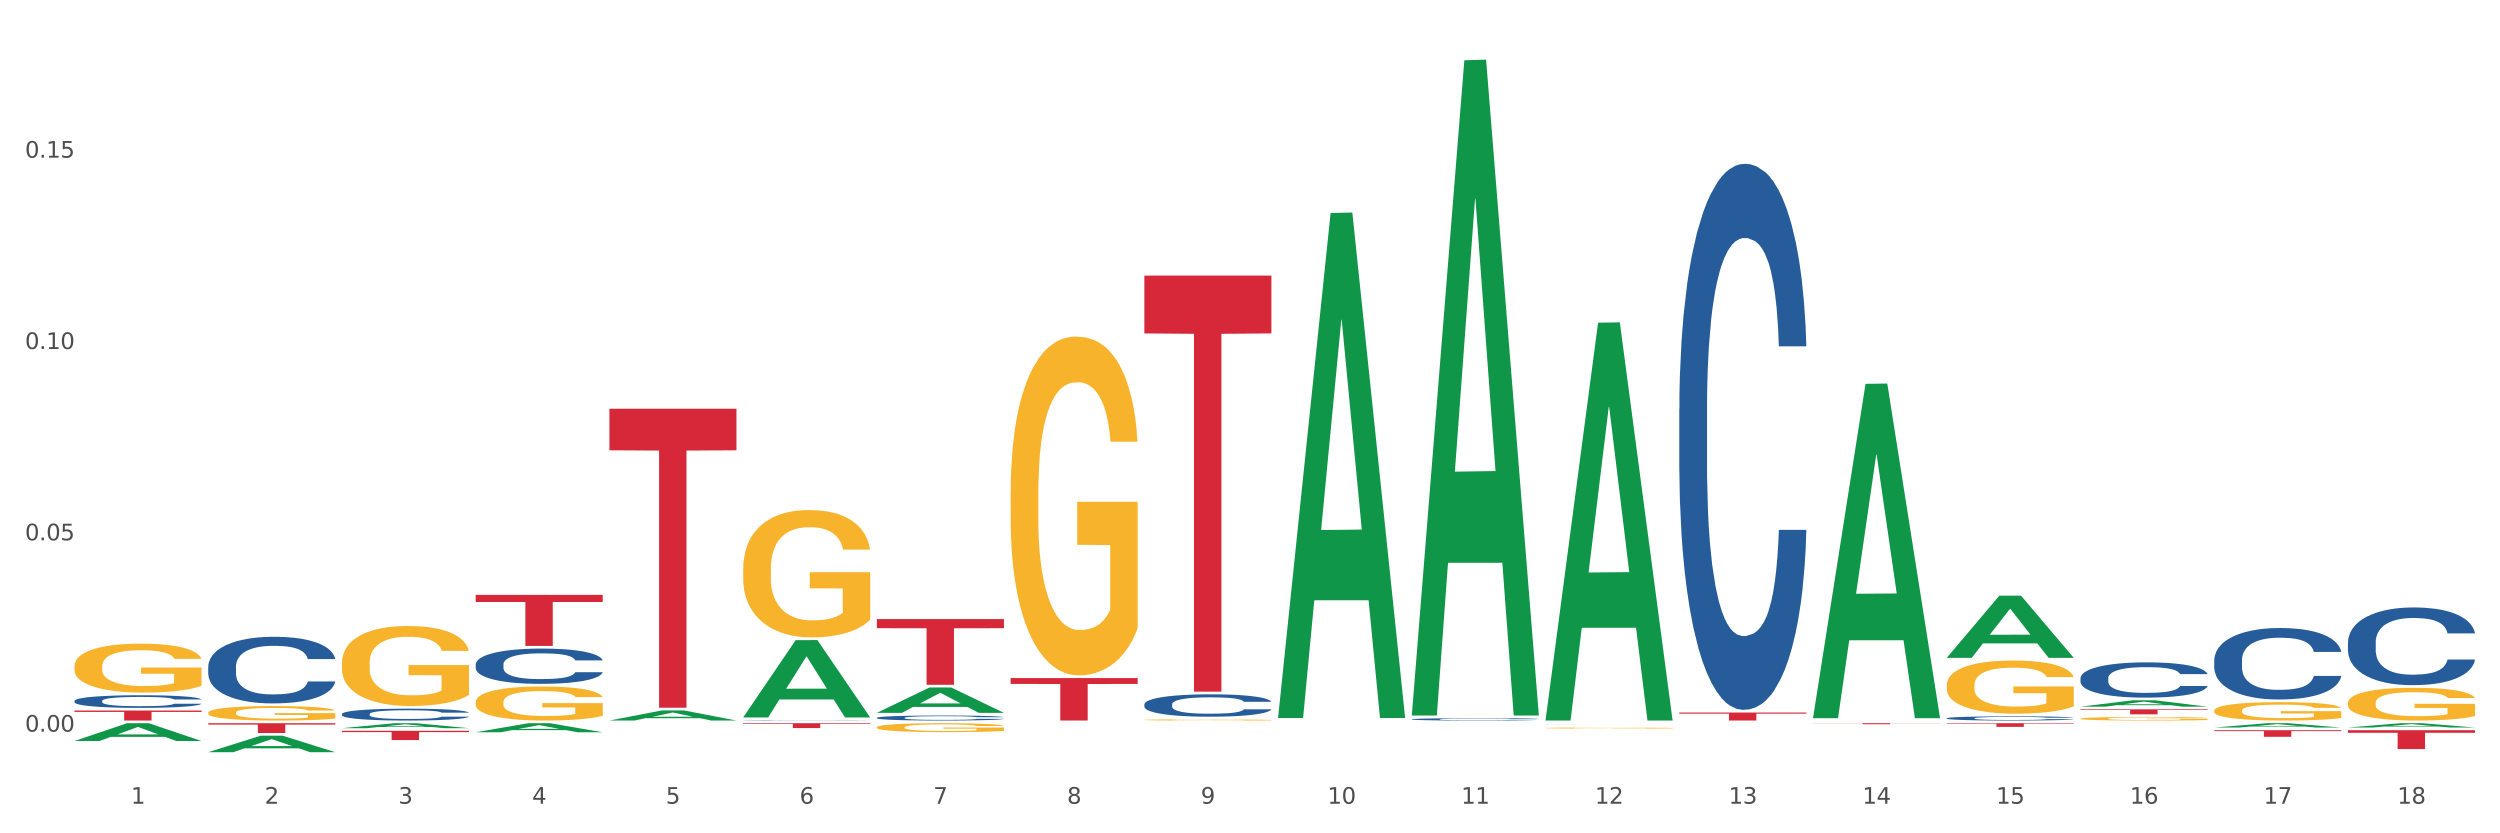 <?xml version="1.0" encoding="utf-8" standalone="no"?>
<!DOCTYPE svg PUBLIC "-//W3C//DTD SVG 1.1//EN"
  "http://www.w3.org/Graphics/SVG/1.1/DTD/svg11.dtd">
<svg xmlns:xlink="http://www.w3.org/1999/xlink" width="1080pt" height="360pt" viewBox="0 0 1080 360" xmlns="http://www.w3.org/2000/svg" version="1.1">
 <rect x="0" y="0" width="1080" height="360" fill="#333333" stroke="none"/>
 <defs>
  <style type="text/css">*{stroke-linejoin: round; stroke-linecap: butt}</style>
 </defs>
 <g id="figure_1">
  <g id="patch_1">
   <path d="M 0 360 
L 1080 360 
L 1080 0 
L 0 0 
z
" style="fill: #ffffff; stroke: #ffffff; stroke-linejoin: miter"/>
  </g>
  <g id="axes_1">
   <g id="matplotlib.axis_1">
    <g id="xtick_1">
     <g id="text_1">
      <!-- 1 -->
      <g style="fill: #4d4d4d" transform="translate(56.563 347.204) scale(0.096 -0.096)">
       <defs>
        <path id="DejaVuSans-31" d="M 794 531 
L 1825 531 
L 1825 4091 
L 703 3866 
L 703 4441 
L 1819 4666 
L 2450 4666 
L 2450 531 
L 3481 531 
L 3481 0 
L 794 0 
L 794 531 
z
" transform="scale(0.016)"/>
       </defs>
       <use xlink:href="#DejaVuSans-31"/>
      </g>
     </g>
    </g>
    <g id="xtick_2">
     <g id="text_2">
      <!-- 2 -->
      <g style="fill: #4d4d4d" transform="translate(114.336 347.204) scale(0.096 -0.096)">
       <defs>
        <path id="DejaVuSans-32" d="M 1228 531 
L 3431 531 
L 3431 0 
L 469 0 
L 469 531 
Q 828 903 1448 1529 
Q 2069 2156 2228 2338 
Q 2531 2678 2651 2914 
Q 2772 3150 2772 3378 
Q 2772 3750 2511 3984 
Q 2250 4219 1831 4219 
Q 1534 4219 1204 4116 
Q 875 4013 500 3803 
L 500 4441 
Q 881 4594 1212 4672 
Q 1544 4750 1819 4750 
Q 2544 4750 2975 4387 
Q 3406 4025 3406 3419 
Q 3406 3131 3298 2873 
Q 3191 2616 2906 2266 
Q 2828 2175 2409 1742 
Q 1991 1309 1228 531 
z
" transform="scale(0.016)"/>
       </defs>
       <use xlink:href="#DejaVuSans-32"/>
      </g>
     </g>
    </g>
    <g id="xtick_3">
     <g id="text_3">
      <!-- 3 -->
      <g style="fill: #4d4d4d" transform="translate(172.109 347.204) scale(0.096 -0.096)">
       <defs>
        <path id="DejaVuSans-33" d="M 2597 2516 
Q 3050 2419 3304 2112 
Q 3559 1806 3559 1356 
Q 3559 666 3084 287 
Q 2609 -91 1734 -91 
Q 1441 -91 1130 -33 
Q 819 25 488 141 
L 488 750 
Q 750 597 1062 519 
Q 1375 441 1716 441 
Q 2309 441 2620 675 
Q 2931 909 2931 1356 
Q 2931 1769 2642 2001 
Q 2353 2234 1838 2234 
L 1294 2234 
L 1294 2753 
L 1863 2753 
Q 2328 2753 2575 2939 
Q 2822 3125 2822 3475 
Q 2822 3834 2567 4026 
Q 2313 4219 1838 4219 
Q 1578 4219 1281 4162 
Q 984 4106 628 3988 
L 628 4550 
Q 988 4650 1302 4700 
Q 1616 4750 1894 4750 
Q 2613 4750 3031 4423 
Q 3450 4097 3450 3541 
Q 3450 3153 3228 2886 
Q 3006 2619 2597 2516 
z
" transform="scale(0.016)"/>
       </defs>
       <use xlink:href="#DejaVuSans-33"/>
      </g>
     </g>
    </g>
    <g id="xtick_4">
     <g id="text_4">
      <!-- 4 -->
      <g style="fill: #4d4d4d" transform="translate(229.882 347.204) scale(0.096 -0.096)">
       <defs>
        <path id="DejaVuSans-34" d="M 2419 4116 
L 825 1625 
L 2419 1625 
L 2419 4116 
z
M 2253 4666 
L 3047 4666 
L 3047 1625 
L 3713 1625 
L 3713 1100 
L 3047 1100 
L 3047 0 
L 2419 0 
L 2419 1100 
L 313 1100 
L 313 1709 
L 2253 4666 
z
" transform="scale(0.016)"/>
       </defs>
       <use xlink:href="#DejaVuSans-34"/>
      </g>
     </g>
    </g>
    <g id="xtick_5">
     <g id="text_5">
      <!-- 5 -->
      <g style="fill: #4d4d4d" transform="translate(287.655 347.204) scale(0.096 -0.096)">
       <defs>
        <path id="DejaVuSans-35" d="M 691 4666 
L 3169 4666 
L 3169 4134 
L 1269 4134 
L 1269 2991 
Q 1406 3038 1543 3061 
Q 1681 3084 1819 3084 
Q 2600 3084 3056 2656 
Q 3513 2228 3513 1497 
Q 3513 744 3044 326 
Q 2575 -91 1722 -91 
Q 1428 -91 1123 -41 
Q 819 9 494 109 
L 494 744 
Q 775 591 1075 516 
Q 1375 441 1709 441 
Q 2250 441 2565 725 
Q 2881 1009 2881 1497 
Q 2881 1984 2565 2268 
Q 2250 2553 1709 2553 
Q 1456 2553 1204 2497 
Q 953 2441 691 2322 
L 691 4666 
z
" transform="scale(0.016)"/>
       </defs>
       <use xlink:href="#DejaVuSans-35"/>
      </g>
     </g>
    </g>
    <g id="xtick_6">
     <g id="text_6">
      <!-- 6 -->
      <g style="fill: #4d4d4d" transform="translate(345.428 347.204) scale(0.096 -0.096)">
       <defs>
        <path id="DejaVuSans-36" d="M 2113 2584 
Q 1688 2584 1439 2293 
Q 1191 2003 1191 1497 
Q 1191 994 1439 701 
Q 1688 409 2113 409 
Q 2538 409 2786 701 
Q 3034 994 3034 1497 
Q 3034 2003 2786 2293 
Q 2538 2584 2113 2584 
z
M 3366 4563 
L 3366 3988 
Q 3128 4100 2886 4159 
Q 2644 4219 2406 4219 
Q 1781 4219 1451 3797 
Q 1122 3375 1075 2522 
Q 1259 2794 1537 2939 
Q 1816 3084 2150 3084 
Q 2853 3084 3261 2657 
Q 3669 2231 3669 1497 
Q 3669 778 3244 343 
Q 2819 -91 2113 -91 
Q 1303 -91 875 529 
Q 447 1150 447 2328 
Q 447 3434 972 4092 
Q 1497 4750 2381 4750 
Q 2619 4750 2861 4703 
Q 3103 4656 3366 4563 
z
" transform="scale(0.016)"/>
       </defs>
       <use xlink:href="#DejaVuSans-36"/>
      </g>
     </g>
    </g>
    <g id="xtick_7">
     <g id="text_7">
      <!-- 7 -->
      <g style="fill: #4d4d4d" transform="translate(403.201 347.204) scale(0.096 -0.096)">
       <defs>
        <path id="DejaVuSans-37" d="M 525 4666 
L 3525 4666 
L 3525 4397 
L 1831 0 
L 1172 0 
L 2766 4134 
L 525 4134 
L 525 4666 
z
" transform="scale(0.016)"/>
       </defs>
       <use xlink:href="#DejaVuSans-37"/>
      </g>
     </g>
    </g>
    <g id="xtick_8">
     <g id="text_8">
      <!-- 8 -->
      <g style="fill: #4d4d4d" transform="translate(460.974 347.204) scale(0.096 -0.096)">
       <defs>
        <path id="DejaVuSans-38" d="M 2034 2216 
Q 1584 2216 1326 1975 
Q 1069 1734 1069 1313 
Q 1069 891 1326 650 
Q 1584 409 2034 409 
Q 2484 409 2743 651 
Q 3003 894 3003 1313 
Q 3003 1734 2745 1975 
Q 2488 2216 2034 2216 
z
M 1403 2484 
Q 997 2584 770 2862 
Q 544 3141 544 3541 
Q 544 4100 942 4425 
Q 1341 4750 2034 4750 
Q 2731 4750 3128 4425 
Q 3525 4100 3525 3541 
Q 3525 3141 3298 2862 
Q 3072 2584 2669 2484 
Q 3125 2378 3379 2068 
Q 3634 1759 3634 1313 
Q 3634 634 3220 271 
Q 2806 -91 2034 -91 
Q 1263 -91 848 271 
Q 434 634 434 1313 
Q 434 1759 690 2068 
Q 947 2378 1403 2484 
z
M 1172 3481 
Q 1172 3119 1398 2916 
Q 1625 2713 2034 2713 
Q 2441 2713 2670 2916 
Q 2900 3119 2900 3481 
Q 2900 3844 2670 4047 
Q 2441 4250 2034 4250 
Q 1625 4250 1398 4047 
Q 1172 3844 1172 3481 
z
" transform="scale(0.016)"/>
       </defs>
       <use xlink:href="#DejaVuSans-38"/>
      </g>
     </g>
    </g>
    <g id="xtick_9">
     <g id="text_9">
      <!-- 9 -->
      <g style="fill: #4d4d4d" transform="translate(518.747 347.204) scale(0.096 -0.096)">
       <defs>
        <path id="DejaVuSans-39" d="M 703 97 
L 703 672 
Q 941 559 1184 500 
Q 1428 441 1663 441 
Q 2288 441 2617 861 
Q 2947 1281 2994 2138 
Q 2813 1869 2534 1725 
Q 2256 1581 1919 1581 
Q 1219 1581 811 2004 
Q 403 2428 403 3163 
Q 403 3881 828 4315 
Q 1253 4750 1959 4750 
Q 2769 4750 3195 4129 
Q 3622 3509 3622 2328 
Q 3622 1225 3098 567 
Q 2575 -91 1691 -91 
Q 1453 -91 1209 -44 
Q 966 3 703 97 
z
M 1959 2075 
Q 2384 2075 2632 2365 
Q 2881 2656 2881 3163 
Q 2881 3666 2632 3958 
Q 2384 4250 1959 4250 
Q 1534 4250 1286 3958 
Q 1038 3666 1038 3163 
Q 1038 2656 1286 2365 
Q 1534 2075 1959 2075 
z
" transform="scale(0.016)"/>
       </defs>
       <use xlink:href="#DejaVuSans-39"/>
      </g>
     </g>
    </g>
    <g id="xtick_10">
     <g id="text_10">
      <!-- 10 -->
      <g style="fill: #4d4d4d" transform="translate(573.466 347.204) scale(0.096 -0.096)">
       <defs>
        <path id="DejaVuSans-30" d="M 2034 4250 
Q 1547 4250 1301 3770 
Q 1056 3291 1056 2328 
Q 1056 1369 1301 889 
Q 1547 409 2034 409 
Q 2525 409 2770 889 
Q 3016 1369 3016 2328 
Q 3016 3291 2770 3770 
Q 2525 4250 2034 4250 
z
M 2034 4750 
Q 2819 4750 3233 4129 
Q 3647 3509 3647 2328 
Q 3647 1150 3233 529 
Q 2819 -91 2034 -91 
Q 1250 -91 836 529 
Q 422 1150 422 2328 
Q 422 3509 836 4129 
Q 1250 4750 2034 4750 
z
" transform="scale(0.016)"/>
       </defs>
       <use xlink:href="#DejaVuSans-31"/>
       <use xlink:href="#DejaVuSans-30" transform="translate(63.623 0)"/>
      </g>
     </g>
    </g>
    <g id="xtick_11">
     <g id="text_11">
      <!-- 11 -->
      <g style="fill: #4d4d4d" transform="translate(631.239 347.204) scale(0.096 -0.096)">
       <use xlink:href="#DejaVuSans-31"/>
       <use xlink:href="#DejaVuSans-31" transform="translate(63.623 0)"/>
      </g>
     </g>
    </g>
    <g id="xtick_12">
     <g id="text_12">
      <!-- 12 -->
      <g style="fill: #4d4d4d" transform="translate(689.012 347.204) scale(0.096 -0.096)">
       <use xlink:href="#DejaVuSans-31"/>
       <use xlink:href="#DejaVuSans-32" transform="translate(63.623 0)"/>
      </g>
     </g>
    </g>
    <g id="xtick_13">
     <g id="text_13">
      <!-- 13 -->
      <g style="fill: #4d4d4d" transform="translate(746.785 347.204) scale(0.096 -0.096)">
       <use xlink:href="#DejaVuSans-31"/>
       <use xlink:href="#DejaVuSans-33" transform="translate(63.623 0)"/>
      </g>
     </g>
    </g>
    <g id="xtick_14">
     <g id="text_14">
      <!-- 14 -->
      <g style="fill: #4d4d4d" transform="translate(804.558 347.204) scale(0.096 -0.096)">
       <use xlink:href="#DejaVuSans-31"/>
       <use xlink:href="#DejaVuSans-34" transform="translate(63.623 0)"/>
      </g>
     </g>
    </g>
    <g id="xtick_15">
     <g id="text_15">
      <!-- 15 -->
      <g style="fill: #4d4d4d" transform="translate(862.331 347.204) scale(0.096 -0.096)">
       <use xlink:href="#DejaVuSans-31"/>
       <use xlink:href="#DejaVuSans-35" transform="translate(63.623 0)"/>
      </g>
     </g>
    </g>
    <g id="xtick_16">
     <g id="text_16">
      <!-- 16 -->
      <g style="fill: #4d4d4d" transform="translate(920.104 347.204) scale(0.096 -0.096)">
       <use xlink:href="#DejaVuSans-31"/>
       <use xlink:href="#DejaVuSans-36" transform="translate(63.623 0)"/>
      </g>
     </g>
    </g>
    <g id="xtick_17">
     <g id="text_17">
      <!-- 17 -->
      <g style="fill: #4d4d4d" transform="translate(977.877 347.204) scale(0.096 -0.096)">
       <use xlink:href="#DejaVuSans-31"/>
       <use xlink:href="#DejaVuSans-37" transform="translate(63.623 0)"/>
      </g>
     </g>
    </g>
    <g id="xtick_18">
     <g id="text_18">
      <!-- 18 -->
      <g style="fill: #4d4d4d" transform="translate(1035.65 347.204) scale(0.096 -0.096)">
       <use xlink:href="#DejaVuSans-31"/>
       <use xlink:href="#DejaVuSans-38" transform="translate(63.623 0)"/>
      </g>
     </g>
    </g>
    <g id="xtick_19"/>
    <g id="xtick_20"/>
    <g id="xtick_21"/>
    <g id="xtick_22"/>
    <g id="xtick_23"/>
    <g id="xtick_24"/>
    <g id="xtick_25"/>
    <g id="xtick_26"/>
    <g id="xtick_27"/>
    <g id="xtick_28"/>
    <g id="xtick_29"/>
    <g id="xtick_30"/>
    <g id="xtick_31"/>
    <g id="xtick_32"/>
    <g id="xtick_33"/>
    <g id="xtick_34"/>
    <g id="xtick_35"/>
   </g>
   <g id="matplotlib.axis_2">
    <g id="ytick_1">
     <g id="text_19">
      <!-- 0.00 -->
      <g style="fill: #4d4d4d" transform="translate(10.8 316.071) scale(0.096 -0.096)">
       <defs>
        <path id="DejaVuSans-2e" d="M 684 794 
L 1344 794 
L 1344 0 
L 684 0 
L 684 794 
z
" transform="scale(0.016)"/>
       </defs>
       <use xlink:href="#DejaVuSans-30"/>
       <use xlink:href="#DejaVuSans-2e" transform="translate(63.623 0)"/>
       <use xlink:href="#DejaVuSans-30" transform="translate(95.41 0)"/>
       <use xlink:href="#DejaVuSans-30" transform="translate(159.033 0)"/>
      </g>
     </g>
    </g>
    <g id="ytick_2">
     <g id="text_20">
      <!-- 0.05 -->
      <g style="fill: #4d4d4d" transform="translate(10.8 233.418) scale(0.096 -0.096)">
       <use xlink:href="#DejaVuSans-30"/>
       <use xlink:href="#DejaVuSans-2e" transform="translate(63.623 0)"/>
       <use xlink:href="#DejaVuSans-30" transform="translate(95.41 0)"/>
       <use xlink:href="#DejaVuSans-35" transform="translate(159.033 0)"/>
      </g>
     </g>
    </g>
    <g id="ytick_3">
     <g id="text_21">
      <!-- 0.10 -->
      <g style="fill: #4d4d4d" transform="translate(10.8 150.765) scale(0.096 -0.096)">
       <use xlink:href="#DejaVuSans-30"/>
       <use xlink:href="#DejaVuSans-2e" transform="translate(63.623 0)"/>
       <use xlink:href="#DejaVuSans-31" transform="translate(95.41 0)"/>
       <use xlink:href="#DejaVuSans-30" transform="translate(159.033 0)"/>
      </g>
     </g>
    </g>
    <g id="ytick_4">
     <g id="text_22">
      <!-- 0.15 -->
      <g style="fill: #4d4d4d" transform="translate(10.8 68.111) scale(0.096 -0.096)">
       <use xlink:href="#DejaVuSans-30"/>
       <use xlink:href="#DejaVuSans-2e" transform="translate(63.623 0)"/>
       <use xlink:href="#DejaVuSans-31" transform="translate(95.41 0)"/>
       <use xlink:href="#DejaVuSans-35" transform="translate(159.033 0)"/>
      </g>
     </g>
    </g>
    <g id="ytick_5"/>
    <g id="ytick_6"/>
    <g id="ytick_7"/>
    <g id="ytick_8"/>
   </g>
   <g id="PolyCollection_1">
    <path d="M 32.175 320.103 
L 32.232 320.096 
L 54.864 312.431 
L 64.257 312.424 
L 87.059 320.117 
L 76.196 320.117 
L 71.273 318.326 
L 47.905 318.326 
L 47.735 318.355 
L 42.982 320.117 
L 32.175 320.117 
L 32.175 320.103 
L 50.847 317.257 
L 68.331 317.249 
L 59.674 314.064 
L 59.561 314.049 
L 59.447 314.071 
L 50.79 317.249 
L 50.847 317.257 
L 32.175 320.103 
z
" clip-path="url(#p3623099486)" style="fill: #109648"/>
    <path d="M 205.494 256.989 
L 260.378 256.989 
L 260.378 260.054 
L 238.789 260.074 
L 238.789 279.04 
L 226.953 279.04 
L 226.953 260.074 
L 205.494 260.054 
L 205.494 257.01 
L 205.494 256.989 
z
" clip-path="url(#p3623099486)" style="fill: #d62839"/>
    <path d="M 263.267 176.575 
L 318.151 176.575 
L 318.151 194.525 
L 296.562 194.646 
L 296.562 305.739 
L 284.726 305.739 
L 284.726 194.646 
L 263.267 194.525 
L 263.267 176.697 
L 263.267 176.575 
z
" clip-path="url(#p3623099486)" style="fill: #d62839"/>
    <path d="M 321.04 312.424 
L 375.924 312.424 
L 375.924 312.716 
L 354.335 312.718 
L 354.335 314.525 
L 342.499 314.525 
L 342.499 312.718 
L 321.04 312.716 
L 321.04 312.426 
L 321.04 312.424 
z
" clip-path="url(#p3623099486)" style="fill: #d62839"/>
    <path d="M 378.813 267.441 
L 433.697 267.441 
L 433.697 271.388 
L 412.108 271.415 
L 412.108 295.842 
L 400.272 295.842 
L 400.272 271.415 
L 378.813 271.388 
L 378.813 267.468 
L 378.813 267.441 
z
" clip-path="url(#p3623099486)" style="fill: #d62839"/>
    <path d="M 436.586 292.913 
L 491.47 292.913 
L 491.47 295.465 
L 469.881 295.482 
L 469.881 311.277 
L 458.045 311.277 
L 458.045 295.482 
L 436.586 295.465 
L 436.586 292.93 
L 436.586 292.913 
z
" clip-path="url(#p3623099486)" style="fill: #d62839"/>
    <path d="M 1014.316 315.435 
L 1069.2 315.435 
L 1069.2 316.568 
L 1047.61 316.575 
L 1047.61 323.588 
L 1035.775 323.588 
L 1035.775 316.575 
L 1014.316 316.568 
L 1014.316 315.442 
L 1014.316 315.435 
z
" clip-path="url(#p3623099486)" style="fill: #d62839"/>
    <path d="M 956.543 315.454 
L 1011.427 315.454 
L 1011.427 315.848 
L 989.837 315.85 
L 989.837 318.285 
L 978.002 318.285 
L 978.002 315.85 
L 956.543 315.848 
L 956.543 315.457 
L 956.543 315.454 
z
" clip-path="url(#p3623099486)" style="fill: #d62839"/>
    <path d="M 89.948 312.424 
L 144.832 312.424 
L 144.832 313.013 
L 123.243 313.017 
L 123.243 316.66 
L 111.407 316.66 
L 111.407 313.017 
L 89.948 313.013 
L 89.948 312.428 
L 89.948 312.424 
z
" clip-path="url(#p3623099486)" style="fill: #d62839"/>
    <path d="M 147.721 315.72 
L 202.605 315.72 
L 202.605 316.273 
L 181.016 316.277 
L 181.016 319.699 
L 169.18 319.699 
L 169.18 316.277 
L 147.721 316.273 
L 147.721 315.724 
L 147.721 315.72 
z
" clip-path="url(#p3623099486)" style="fill: #d62839"/>
    <path d="M 32.175 306.951 
L 87.059 306.951 
L 87.059 307.552 
L 65.47 307.556 
L 65.47 311.277 
L 53.635 311.277 
L 53.635 307.556 
L 32.175 307.552 
L 32.175 306.955 
L 32.175 306.951 
z
" clip-path="url(#p3623099486)" style="fill: #d62839"/>
    <path d="M 840.997 312.424 
L 895.881 312.424 
L 895.881 312.643 
L 874.291 312.645 
L 874.291 314.002 
L 862.456 314.002 
L 862.456 312.645 
L 840.997 312.643 
L 840.997 312.426 
L 840.997 312.424 
z
" clip-path="url(#p3623099486)" style="fill: #d62839"/>
    <path d="M 783.224 312.424 
L 838.108 312.424 
L 838.108 312.488 
L 816.519 312.489 
L 816.519 312.886 
L 804.683 312.886 
L 804.683 312.489 
L 783.224 312.488 
L 783.224 312.425 
L 783.224 312.424 
z
" clip-path="url(#p3623099486)" style="fill: #d62839"/>
    <path d="M 552.132 309.752 
L 552.188 309.547 
L 574.821 92.014 
L 584.214 91.809 
L 607.016 310.162 
L 596.152 310.162 
L 591.23 259.315 
L 567.862 259.315 
L 567.692 260.136 
L 562.939 310.162 
L 552.132 310.162 
L 552.132 309.752 
L 570.804 228.972 
L 588.288 228.767 
L 579.631 138.35 
L 579.517 137.94 
L 579.404 138.555 
L 570.747 228.767 
L 570.804 228.972 
L 552.132 309.752 
z
" clip-path="url(#p3623099486)" style="fill: #109648"/>
    <path d="M 667.678 310.954 
L 667.734 310.793 
L 690.367 139.413 
L 699.76 139.252 
L 722.562 311.277 
L 711.698 311.277 
L 706.776 271.219 
L 683.408 271.219 
L 683.238 271.865 
L 678.485 311.277 
L 667.678 311.277 
L 667.678 310.954 
L 686.35 247.313 
L 703.834 247.151 
L 695.177 175.918 
L 695.063 175.595 
L 694.95 176.08 
L 686.293 247.151 
L 686.35 247.313 
L 667.678 310.954 
z
" clip-path="url(#p3623099486)" style="fill: #109648"/>
    <path d="M 609.905 308.581 
L 609.961 308.315 
L 632.594 26.026 
L 641.987 25.759 
L 664.789 309.113 
L 653.925 309.113 
L 649.003 243.13 
L 625.635 243.13 
L 625.465 244.195 
L 620.712 309.113 
L 609.905 309.113 
L 609.905 308.581 
L 628.577 203.754 
L 646.061 203.488 
L 637.404 86.155 
L 637.29 85.623 
L 637.177 86.421 
L 628.52 203.488 
L 628.577 203.754 
L 609.905 308.581 
z
" clip-path="url(#p3623099486)" style="fill: #109648"/>
    <path d="M 147.721 308.453 
L 147.786 308.448 
L 147.786 308.317 
L 147.98 308.139 
L 148.694 307.811 
L 149.602 307.563 
L 151.159 307.273 
L 152.003 307.151 
L 153.106 307.015 
L 155.376 306.795 
L 157.971 306.608 
L 159.788 306.505 
L 161.15 306.439 
L 164.199 306.322 
L 165.951 306.27 
L 167.767 306.228 
L 169.324 306.2 
L 171.919 306.167 
L 173.995 306.153 
L 176.396 306.149 
L 178.407 306.153 
L 181.067 306.172 
L 184.959 306.228 
L 186.451 306.261 
L 188.463 306.317 
L 190.539 306.392 
L 192.225 306.467 
L 194.172 306.575 
L 196.183 306.715 
L 198.129 306.893 
L 199.491 307.057 
L 200.594 307.231 
L 201.567 307.441 
L 202.281 307.671 
L 202.605 307.863 
L 190.733 307.863 
L 190.409 307.69 
L 189.76 307.502 
L 189.111 307.376 
L 188.398 307.273 
L 187.295 307.156 
L 186.322 307.081 
L 184.7 306.992 
L 183.208 306.936 
L 181.975 306.903 
L 180.483 306.875 
L 177.304 306.847 
L 175.033 306.847 
L 173.606 306.856 
L 171.854 306.879 
L 170.362 306.912 
L 168.611 306.968 
L 167.248 307.029 
L 165.886 307.109 
L 165.107 307.165 
L 163.94 307.268 
L 163.161 307.352 
L 162.123 307.498 
L 161.539 307.601 
L 160.501 307.868 
L 160.047 308.064 
L 159.853 308.2 
L 159.723 308.35 
L 159.723 309.081 
L 160.112 309.409 
L 160.436 309.549 
L 160.955 309.708 
L 161.929 309.914 
L 163.356 310.116 
L 164.848 310.261 
L 166.081 310.35 
L 167.248 310.416 
L 168.416 310.467 
L 169.843 310.514 
L 171.011 310.542 
L 172.763 310.57 
L 174.839 310.584 
L 176.461 310.584 
L 179.769 310.561 
L 181.261 310.537 
L 182.689 310.505 
L 184.246 310.453 
L 185.478 310.397 
L 186.192 310.355 
L 187.36 310.266 
L 188.268 310.172 
L 189.046 310.064 
L 189.565 309.971 
L 190.149 309.83 
L 190.603 309.671 
L 190.733 309.587 
L 202.605 309.587 
L 202.346 309.755 
L 201.892 309.919 
L 200.983 310.139 
L 200.27 310.266 
L 199.167 310.42 
L 197.999 310.551 
L 196.377 310.697 
L 194.885 310.804 
L 193.328 310.898 
L 191.641 310.982 
L 188.592 311.099 
L 187.489 311.132 
L 185.154 311.188 
L 183.337 311.221 
L 180.678 311.254 
L 177.953 311.273 
L 175.098 311.277 
L 172.568 311.268 
L 169.778 311.24 
L 168.027 311.212 
L 166.081 311.17 
L 163.81 311.104 
L 161.669 311.025 
L 159.658 310.931 
L 157.777 310.823 
L 156.025 310.701 
L 153.754 310.5 
L 152.068 310.303 
L 150.835 310.121 
L 149.992 309.966 
L 149.148 309.769 
L 148.694 309.633 
L 147.98 309.306 
L 147.721 309.001 
L 147.721 308.453 
z
" clip-path="url(#p3623099486)" style="fill: #255c99"/>
    <path d="M 494.359 119.062 
L 549.243 119.062 
L 549.243 144.04 
L 527.654 144.208 
L 527.654 298.798 
L 515.818 298.798 
L 515.818 144.208 
L 494.359 144.04 
L 494.359 119.231 
L 494.359 119.062 
z
" clip-path="url(#p3623099486)" style="fill: #d62839"/>
    <path d="M 725.451 307.815 
L 780.335 307.815 
L 780.335 308.296 
L 758.746 308.299 
L 758.746 311.277 
L 746.91 311.277 
L 746.91 308.299 
L 725.451 308.296 
L 725.451 307.818 
L 725.451 307.815 
z
" clip-path="url(#p3623099486)" style="fill: #d62839"/>
    <path d="M 32.175 302.796 
L 32.24 302.791 
L 32.24 302.651 
L 32.434 302.462 
L 33.148 302.113 
L 34.056 301.848 
L 35.613 301.539 
L 36.457 301.409 
L 37.56 301.264 
L 39.83 301.03 
L 42.425 300.83 
L 44.242 300.721 
L 45.604 300.651 
L 48.653 300.526 
L 50.405 300.471 
L 52.221 300.426 
L 53.778 300.396 
L 56.373 300.361 
L 58.449 300.347 
L 60.85 300.342 
L 62.861 300.347 
L 65.521 300.366 
L 69.413 300.426 
L 70.905 300.461 
L 72.917 300.521 
L 74.993 300.601 
L 76.679 300.681 
L 78.626 300.796 
L 80.637 300.945 
L 82.583 301.135 
L 83.945 301.309 
L 85.048 301.494 
L 86.021 301.718 
L 86.735 301.963 
L 87.059 302.167 
L 75.187 302.167 
L 74.863 301.983 
L 74.214 301.783 
L 73.565 301.649 
L 72.852 301.539 
L 71.749 301.414 
L 70.776 301.334 
L 69.154 301.24 
L 67.662 301.18 
L 66.429 301.145 
L 64.937 301.115 
L 61.758 301.085 
L 59.487 301.085 
L 58.06 301.095 
L 56.309 301.12 
L 54.816 301.155 
L 53.065 301.215 
L 51.702 301.279 
L 50.34 301.364 
L 49.562 301.424 
L 48.394 301.534 
L 47.615 301.624 
L 46.577 301.778 
L 45.993 301.888 
L 44.955 302.172 
L 44.501 302.382 
L 44.307 302.527 
L 44.177 302.686 
L 44.177 303.465 
L 44.566 303.814 
L 44.891 303.964 
L 45.41 304.133 
L 46.383 304.353 
L 47.81 304.567 
L 49.302 304.722 
L 50.535 304.817 
L 51.702 304.886 
L 52.87 304.941 
L 54.297 304.991 
L 55.465 305.021 
L 57.217 305.051 
L 59.293 305.066 
L 60.915 305.066 
L 64.223 305.041 
L 65.715 305.016 
L 67.143 304.981 
L 68.7 304.926 
L 69.932 304.867 
L 70.646 304.822 
L 71.814 304.727 
L 72.722 304.627 
L 73.5 304.512 
L 74.019 304.413 
L 74.603 304.263 
L 75.057 304.093 
L 75.187 304.003 
L 87.059 304.003 
L 86.8 304.183 
L 86.346 304.358 
L 85.437 304.592 
L 84.724 304.727 
L 83.621 304.891 
L 82.453 305.031 
L 80.831 305.186 
L 79.339 305.301 
L 77.782 305.4 
L 76.095 305.49 
L 73.046 305.615 
L 71.943 305.65 
L 69.608 305.71 
L 67.791 305.745 
L 65.132 305.78 
L 62.407 305.799 
L 59.552 305.804 
L 57.022 305.794 
L 54.233 305.765 
L 52.481 305.735 
L 50.535 305.69 
L 48.264 305.62 
L 46.123 305.535 
L 44.112 305.435 
L 42.231 305.321 
L 40.479 305.191 
L 38.208 304.976 
L 36.522 304.767 
L 35.289 304.572 
L 34.446 304.408 
L 33.602 304.198 
L 33.148 304.053 
L 32.434 303.704 
L 32.175 303.38 
L 32.175 302.796 
z
" clip-path="url(#p3623099486)" style="fill: #255c99"/>
    <path d="M 89.948 288.022 
L 90.013 287.996 
L 90.013 287.26 
L 90.207 286.261 
L 90.921 284.422 
L 91.829 283.028 
L 93.386 281.399 
L 94.23 280.715 
L 95.333 279.953 
L 97.603 278.718 
L 100.198 277.667 
L 102.015 277.088 
L 103.377 276.72 
L 106.426 276.063 
L 108.178 275.774 
L 109.994 275.538 
L 111.551 275.38 
L 114.146 275.196 
L 116.222 275.117 
L 118.623 275.091 
L 120.634 275.117 
L 123.294 275.222 
L 127.186 275.538 
L 128.678 275.721 
L 130.69 276.037 
L 132.766 276.457 
L 134.452 276.878 
L 136.399 277.483 
L 138.41 278.271 
L 140.356 279.27 
L 141.718 280.19 
L 142.821 281.162 
L 143.794 282.345 
L 144.508 283.633 
L 144.832 284.711 
L 132.96 284.711 
L 132.636 283.738 
L 131.987 282.687 
L 131.338 281.977 
L 130.625 281.399 
L 129.522 280.742 
L 128.549 280.321 
L 126.927 279.822 
L 125.435 279.506 
L 124.202 279.322 
L 122.71 279.165 
L 119.531 279.007 
L 117.26 279.007 
L 115.833 279.06 
L 114.082 279.191 
L 112.589 279.375 
L 110.838 279.69 
L 109.475 280.032 
L 108.113 280.479 
L 107.335 280.794 
L 106.167 281.373 
L 105.388 281.846 
L 104.35 282.66 
L 103.766 283.239 
L 102.728 284.737 
L 102.274 285.841 
L 102.08 286.603 
L 101.95 287.444 
L 101.95 291.545 
L 102.339 293.384 
L 102.663 294.173 
L 103.183 295.067 
L 104.156 296.223 
L 105.583 297.353 
L 107.075 298.168 
L 108.308 298.667 
L 109.475 299.035 
L 110.643 299.325 
L 112.07 299.587 
L 113.238 299.745 
L 114.99 299.903 
L 117.066 299.982 
L 118.688 299.982 
L 121.996 299.85 
L 123.488 299.719 
L 124.916 299.535 
L 126.473 299.246 
L 127.705 298.93 
L 128.419 298.694 
L 129.587 298.194 
L 130.495 297.669 
L 131.273 297.064 
L 131.792 296.538 
L 132.376 295.75 
L 132.83 294.856 
L 132.96 294.383 
L 144.832 294.383 
L 144.573 295.329 
L 144.119 296.249 
L 143.21 297.485 
L 142.497 298.194 
L 141.394 299.062 
L 140.226 299.798 
L 138.604 300.613 
L 137.112 301.217 
L 135.555 301.743 
L 133.868 302.216 
L 130.819 302.873 
L 129.716 303.057 
L 127.381 303.372 
L 125.564 303.556 
L 122.905 303.74 
L 120.18 303.845 
L 117.325 303.872 
L 114.795 303.819 
L 112.006 303.661 
L 110.254 303.504 
L 108.308 303.267 
L 106.037 302.899 
L 103.896 302.452 
L 101.885 301.927 
L 100.004 301.322 
L 98.252 300.639 
L 95.981 299.509 
L 94.295 298.405 
L 93.062 297.38 
L 92.219 296.512 
L 91.375 295.408 
L 90.921 294.646 
L 90.207 292.806 
L 89.948 291.098 
L 89.948 288.022 
z
" clip-path="url(#p3623099486)" style="fill: #255c99"/>
    <path d="M 1014.316 277.503 
L 1014.381 277.473 
L 1014.381 276.614 
L 1014.575 275.449 
L 1015.289 273.304 
L 1016.197 271.679 
L 1017.754 269.778 
L 1018.597 268.981 
L 1019.7 268.092 
L 1021.971 266.652 
L 1024.566 265.426 
L 1026.382 264.751 
L 1027.745 264.322 
L 1030.794 263.556 
L 1032.546 263.219 
L 1034.362 262.943 
L 1035.919 262.759 
L 1038.514 262.544 
L 1040.59 262.452 
L 1042.99 262.422 
L 1045.002 262.452 
L 1047.661 262.575 
L 1051.554 262.943 
L 1053.046 263.157 
L 1055.057 263.525 
L 1057.133 264.016 
L 1058.82 264.506 
L 1060.766 265.211 
L 1062.777 266.131 
L 1064.724 267.295 
L 1066.086 268.368 
L 1067.189 269.503 
L 1068.162 270.882 
L 1068.876 272.384 
L 1069.2 273.641 
L 1057.328 273.641 
L 1057.003 272.507 
L 1056.355 271.28 
L 1055.706 270.453 
L 1054.992 269.778 
L 1053.889 269.012 
L 1052.916 268.522 
L 1051.294 267.939 
L 1049.802 267.571 
L 1048.57 267.357 
L 1047.078 267.173 
L 1043.899 266.989 
L 1041.628 266.989 
L 1040.201 267.05 
L 1038.449 267.204 
L 1036.957 267.418 
L 1035.205 267.786 
L 1033.843 268.184 
L 1032.481 268.706 
L 1031.702 269.073 
L 1030.534 269.748 
L 1029.756 270.3 
L 1028.718 271.25 
L 1028.134 271.924 
L 1027.096 273.671 
L 1026.642 274.959 
L 1026.447 275.848 
L 1026.318 276.829 
L 1026.318 281.611 
L 1026.707 283.757 
L 1027.031 284.676 
L 1027.55 285.718 
L 1028.523 287.067 
L 1029.951 288.385 
L 1031.443 289.336 
L 1032.675 289.918 
L 1033.843 290.347 
L 1035.011 290.684 
L 1036.438 290.991 
L 1037.606 291.175 
L 1039.357 291.359 
L 1041.433 291.451 
L 1043.055 291.451 
L 1046.364 291.297 
L 1047.856 291.144 
L 1049.283 290.93 
L 1050.84 290.592 
L 1052.073 290.225 
L 1052.787 289.949 
L 1053.954 289.366 
L 1054.863 288.753 
L 1055.641 288.048 
L 1056.16 287.435 
L 1056.744 286.515 
L 1057.198 285.473 
L 1057.328 284.921 
L 1069.2 284.921 
L 1068.94 286.025 
L 1068.486 287.098 
L 1067.578 288.539 
L 1066.864 289.366 
L 1065.762 290.378 
L 1064.594 291.236 
L 1062.972 292.186 
L 1061.48 292.891 
L 1059.923 293.505 
L 1058.236 294.056 
L 1055.187 294.823 
L 1054.084 295.037 
L 1051.749 295.405 
L 1049.932 295.62 
L 1047.272 295.834 
L 1044.547 295.957 
L 1041.693 295.988 
L 1039.163 295.926 
L 1036.373 295.742 
L 1034.622 295.558 
L 1032.675 295.282 
L 1030.405 294.853 
L 1028.264 294.332 
L 1026.253 293.719 
L 1024.371 293.014 
L 1022.62 292.217 
L 1020.349 290.899 
L 1018.662 289.612 
L 1017.43 288.416 
L 1016.586 287.404 
L 1015.743 286.117 
L 1015.289 285.228 
L 1014.575 283.082 
L 1014.316 281.09 
L 1014.316 277.503 
z
" clip-path="url(#p3623099486)" style="fill: #255c99"/>
    <path d="M 956.543 285.177 
L 956.608 285.149 
L 956.608 284.359 
L 956.802 283.287 
L 957.516 281.313 
L 958.424 279.819 
L 959.981 278.071 
L 960.824 277.337 
L 961.927 276.52 
L 964.198 275.194 
L 966.793 274.066 
L 968.609 273.446 
L 969.972 273.051 
L 973.021 272.346 
L 974.773 272.036 
L 976.589 271.782 
L 978.146 271.613 
L 980.741 271.416 
L 982.817 271.331 
L 985.217 271.303 
L 987.229 271.331 
L 989.888 271.444 
L 993.781 271.782 
L 995.273 271.98 
L 997.284 272.318 
L 999.36 272.769 
L 1001.047 273.22 
L 1002.993 273.869 
L 1005.004 274.715 
L 1006.951 275.786 
L 1008.313 276.773 
L 1009.416 277.817 
L 1010.389 279.086 
L 1011.103 280.468 
L 1011.427 281.624 
L 999.555 281.624 
L 999.231 280.58 
L 998.582 279.452 
L 997.933 278.691 
L 997.219 278.071 
L 996.116 277.366 
L 995.143 276.914 
L 993.521 276.379 
L 992.029 276.04 
L 990.797 275.843 
L 989.305 275.674 
L 986.126 275.505 
L 983.855 275.505 
L 982.428 275.561 
L 980.676 275.702 
L 979.184 275.899 
L 977.432 276.238 
L 976.07 276.604 
L 974.708 277.084 
L 973.929 277.422 
L 972.761 278.042 
L 971.983 278.55 
L 970.945 279.424 
L 970.361 280.045 
L 969.323 281.652 
L 968.869 282.836 
L 968.674 283.654 
L 968.545 284.556 
L 968.545 288.955 
L 968.934 290.929 
L 969.258 291.775 
L 969.777 292.734 
L 970.75 293.975 
L 972.178 295.187 
L 973.67 296.061 
L 974.902 296.597 
L 976.07 296.992 
L 977.238 297.302 
L 978.665 297.584 
L 979.833 297.753 
L 981.584 297.923 
L 983.66 298.007 
L 985.282 298.007 
L 988.591 297.866 
L 990.083 297.725 
L 991.51 297.528 
L 993.067 297.218 
L 994.3 296.879 
L 995.014 296.625 
L 996.181 296.09 
L 997.09 295.526 
L 997.868 294.877 
L 998.387 294.313 
L 998.971 293.467 
L 999.425 292.508 
L 999.555 292.001 
L 1011.427 292.001 
L 1011.168 293.016 
L 1010.713 294.003 
L 1009.805 295.328 
L 1009.092 296.09 
L 1007.989 297.02 
L 1006.821 297.81 
L 1005.199 298.684 
L 1003.707 299.333 
L 1002.15 299.897 
L 1000.463 300.404 
L 997.414 301.109 
L 996.311 301.306 
L 993.976 301.645 
L 992.159 301.842 
L 989.499 302.04 
L 986.774 302.152 
L 983.92 302.181 
L 981.39 302.124 
L 978.6 301.955 
L 976.849 301.786 
L 974.902 301.532 
L 972.632 301.137 
L 970.491 300.658 
L 968.48 300.094 
L 966.598 299.445 
L 964.847 298.712 
L 962.576 297.5 
L 960.889 296.315 
L 959.657 295.216 
L 958.813 294.285 
L 957.97 293.101 
L 957.516 292.283 
L 956.802 290.309 
L 956.543 288.476 
L 956.543 285.177 
z
" clip-path="url(#p3623099486)" style="fill: #255c99"/>
    <path d="M 898.77 292.987 
L 898.835 292.973 
L 898.835 292.584 
L 899.029 292.055 
L 899.743 291.082 
L 900.651 290.345 
L 902.208 289.482 
L 903.051 289.121 
L 904.154 288.717 
L 906.425 288.064 
L 909.02 287.507 
L 910.836 287.202 
L 912.199 287.007 
L 915.248 286.659 
L 917 286.506 
L 918.816 286.381 
L 920.373 286.298 
L 922.968 286.2 
L 925.044 286.159 
L 927.444 286.145 
L 929.456 286.159 
L 932.116 286.214 
L 936.008 286.381 
L 937.5 286.478 
L 939.511 286.645 
L 941.587 286.868 
L 943.274 287.09 
L 945.22 287.41 
L 947.231 287.827 
L 949.178 288.356 
L 950.54 288.843 
L 951.643 289.357 
L 952.616 289.983 
L 953.33 290.664 
L 953.654 291.235 
L 941.782 291.235 
L 941.458 290.72 
L 940.809 290.164 
L 940.16 289.788 
L 939.446 289.482 
L 938.344 289.135 
L 937.37 288.912 
L 935.749 288.648 
L 934.256 288.481 
L 933.024 288.384 
L 931.532 288.3 
L 928.353 288.217 
L 926.082 288.217 
L 924.655 288.245 
L 922.903 288.314 
L 921.411 288.411 
L 919.659 288.578 
L 918.297 288.759 
L 916.935 288.996 
L 916.156 289.162 
L 914.988 289.468 
L 914.21 289.719 
L 913.172 290.15 
L 912.588 290.456 
L 911.55 291.248 
L 911.096 291.833 
L 910.901 292.236 
L 910.772 292.681 
L 910.772 294.85 
L 911.161 295.824 
L 911.485 296.241 
L 912.004 296.714 
L 912.977 297.326 
L 914.405 297.924 
L 915.897 298.355 
L 917.129 298.619 
L 918.297 298.814 
L 919.465 298.967 
L 920.892 299.106 
L 922.06 299.189 
L 923.811 299.273 
L 925.887 299.315 
L 927.509 299.315 
L 930.818 299.245 
L 932.31 299.175 
L 933.737 299.078 
L 935.294 298.925 
L 936.527 298.758 
L 937.241 298.633 
L 938.408 298.369 
L 939.317 298.091 
L 940.095 297.771 
L 940.614 297.493 
L 941.198 297.076 
L 941.652 296.603 
L 941.782 296.352 
L 953.654 296.352 
L 953.395 296.853 
L 952.94 297.34 
L 952.032 297.993 
L 951.319 298.369 
L 950.216 298.828 
L 949.048 299.217 
L 947.426 299.648 
L 945.934 299.968 
L 944.377 300.246 
L 942.69 300.497 
L 939.641 300.844 
L 938.538 300.942 
L 936.203 301.109 
L 934.386 301.206 
L 931.726 301.303 
L 929.002 301.359 
L 926.147 301.373 
L 923.617 301.345 
L 920.827 301.262 
L 919.076 301.178 
L 917.129 301.053 
L 914.859 300.858 
L 912.718 300.622 
L 910.707 300.344 
L 908.825 300.024 
L 907.074 299.662 
L 904.803 299.064 
L 903.116 298.48 
L 901.884 297.938 
L 901.04 297.479 
L 900.197 296.895 
L 899.743 296.491 
L 899.029 295.518 
L 898.77 294.614 
L 898.77 292.987 
z
" clip-path="url(#p3623099486)" style="fill: #255c99"/>
    <path d="M 840.997 310.276 
L 841.062 310.275 
L 841.062 310.228 
L 841.256 310.165 
L 841.97 310.049 
L 842.878 309.961 
L 844.435 309.858 
L 845.278 309.815 
L 846.381 309.767 
L 848.652 309.689 
L 851.247 309.622 
L 853.063 309.586 
L 854.426 309.562 
L 857.475 309.521 
L 859.227 309.503 
L 861.043 309.488 
L 862.6 309.478 
L 865.195 309.466 
L 867.271 309.461 
L 869.672 309.46 
L 871.683 309.461 
L 874.343 309.468 
L 878.235 309.488 
L 879.727 309.499 
L 881.738 309.519 
L 883.814 309.546 
L 885.501 309.572 
L 887.447 309.611 
L 889.458 309.66 
L 891.405 309.724 
L 892.767 309.782 
L 893.87 309.843 
L 894.843 309.918 
L 895.557 309.999 
L 895.881 310.067 
L 884.009 310.067 
L 883.685 310.006 
L 883.036 309.939 
L 882.387 309.895 
L 881.673 309.858 
L 880.571 309.817 
L 879.597 309.79 
L 877.976 309.758 
L 876.483 309.738 
L 875.251 309.727 
L 873.759 309.717 
L 870.58 309.707 
L 868.309 309.707 
L 866.882 309.71 
L 865.13 309.719 
L 863.638 309.73 
L 861.887 309.75 
L 860.524 309.772 
L 859.162 309.8 
L 858.383 309.82 
L 857.216 309.856 
L 856.437 309.886 
L 855.399 309.938 
L 854.815 309.974 
L 853.777 310.069 
L 853.323 310.139 
L 853.128 310.187 
L 852.999 310.24 
L 852.999 310.499 
L 853.388 310.615 
L 853.712 310.665 
L 854.231 310.721 
L 855.204 310.794 
L 856.632 310.866 
L 858.124 310.917 
L 859.356 310.949 
L 860.524 310.972 
L 861.692 310.99 
L 863.119 311.007 
L 864.287 311.017 
L 866.039 311.027 
L 868.115 311.032 
L 869.736 311.032 
L 873.045 311.023 
L 874.537 311.015 
L 875.964 311.004 
L 877.521 310.985 
L 878.754 310.965 
L 879.468 310.95 
L 880.635 310.919 
L 881.544 310.886 
L 882.322 310.847 
L 882.841 310.814 
L 883.425 310.764 
L 883.879 310.708 
L 884.009 310.678 
L 895.881 310.678 
L 895.622 310.738 
L 895.167 310.796 
L 894.259 310.874 
L 893.546 310.919 
L 892.443 310.974 
L 891.275 311.02 
L 889.653 311.072 
L 888.161 311.11 
L 886.604 311.143 
L 884.917 311.173 
L 881.868 311.214 
L 880.765 311.226 
L 878.43 311.246 
L 876.613 311.258 
L 873.953 311.269 
L 871.229 311.276 
L 868.374 311.277 
L 865.844 311.274 
L 863.054 311.264 
L 861.303 311.254 
L 859.356 311.239 
L 857.086 311.216 
L 854.945 311.188 
L 852.934 311.155 
L 851.052 311.116 
L 849.301 311.073 
L 847.03 311.002 
L 845.343 310.932 
L 844.111 310.867 
L 843.267 310.813 
L 842.424 310.743 
L 841.97 310.695 
L 841.256 310.579 
L 840.997 310.471 
L 840.997 310.276 
z
" clip-path="url(#p3623099486)" style="fill: #255c99"/>
    <path d="M 725.451 176.759 
L 725.516 176.544 
L 725.516 170.512 
L 725.71 162.325 
L 726.424 147.244 
L 727.332 135.826 
L 728.889 122.469 
L 729.733 116.868 
L 730.835 110.62 
L 733.106 100.494 
L 735.701 91.877 
L 737.518 87.137 
L 738.88 84.121 
L 741.929 78.735 
L 743.681 76.365 
L 745.497 74.426 
L 747.054 73.134 
L 749.649 71.626 
L 751.725 70.979 
L 754.126 70.764 
L 756.137 70.979 
L 758.797 71.841 
L 762.689 74.426 
L 764.181 75.934 
L 766.192 78.52 
L 768.268 81.967 
L 769.955 85.414 
L 771.901 90.369 
L 773.912 96.832 
L 775.859 105.018 
L 777.221 112.559 
L 778.324 120.53 
L 779.297 130.225 
L 780.011 140.781 
L 780.335 149.614 
L 768.463 149.614 
L 768.139 141.643 
L 767.49 133.025 
L 766.841 127.209 
L 766.127 122.469 
L 765.025 117.083 
L 764.051 113.636 
L 762.43 109.543 
L 760.937 106.957 
L 759.705 105.449 
L 758.213 104.157 
L 755.034 102.864 
L 752.763 102.864 
L 751.336 103.295 
L 749.584 104.372 
L 748.092 105.88 
L 746.341 108.465 
L 744.978 111.266 
L 743.616 114.929 
L 742.837 117.514 
L 741.67 122.253 
L 740.891 126.131 
L 739.853 132.81 
L 739.269 137.55 
L 738.231 149.83 
L 737.777 158.878 
L 737.582 165.126 
L 737.453 172.02 
L 737.453 205.628 
L 737.842 220.709 
L 738.166 227.172 
L 738.685 234.497 
L 739.658 243.976 
L 741.086 253.24 
L 742.578 259.918 
L 743.81 264.012 
L 744.978 267.028 
L 746.146 269.398 
L 747.573 271.552 
L 748.741 272.845 
L 750.493 274.137 
L 752.569 274.784 
L 754.19 274.784 
L 757.499 273.706 
L 758.991 272.629 
L 760.418 271.121 
L 761.975 268.751 
L 763.208 266.166 
L 763.922 264.227 
L 765.089 260.134 
L 765.998 255.825 
L 766.776 250.87 
L 767.295 246.561 
L 767.879 240.098 
L 768.333 232.773 
L 768.463 228.895 
L 780.335 228.895 
L 780.076 236.651 
L 779.621 244.191 
L 778.713 254.317 
L 778 260.134 
L 776.897 267.243 
L 775.729 273.275 
L 774.107 279.954 
L 772.615 284.909 
L 771.058 289.218 
L 769.371 293.096 
L 766.322 298.482 
L 765.219 299.99 
L 762.884 302.575 
L 761.067 304.083 
L 758.407 305.591 
L 755.683 306.453 
L 752.828 306.668 
L 750.298 306.237 
L 747.508 304.945 
L 745.757 303.652 
L 743.81 301.713 
L 741.54 298.697 
L 739.399 295.035 
L 737.388 290.726 
L 735.506 285.771 
L 733.755 280.169 
L 731.484 270.906 
L 729.797 261.857 
L 728.565 253.455 
L 727.721 246.346 
L 726.878 237.297 
L 726.424 231.05 
L 725.71 215.969 
L 725.451 201.966 
L 725.451 176.759 
z
" clip-path="url(#p3623099486)" style="fill: #255c99"/>
    <path d="M 667.678 313.121 
L 667.743 313.121 
L 667.743 313.12 
L 667.937 313.118 
L 668.651 313.115 
L 669.559 313.113 
L 671.116 313.111 
L 671.96 313.11 
L 673.062 313.109 
L 675.333 313.107 
L 677.928 313.105 
L 679.745 313.104 
L 681.107 313.104 
L 684.156 313.102 
L 685.908 313.102 
L 687.724 313.102 
L 689.281 313.101 
L 691.876 313.101 
L 693.952 313.101 
L 696.353 313.101 
L 698.364 313.101 
L 701.024 313.101 
L 704.916 313.102 
L 706.408 313.102 
L 708.419 313.102 
L 710.495 313.103 
L 712.182 313.104 
L 714.128 313.105 
L 716.139 313.106 
L 718.086 313.107 
L 719.448 313.109 
L 720.551 313.11 
L 721.524 313.112 
L 722.238 313.114 
L 722.562 313.116 
L 710.69 313.116 
L 710.366 313.114 
L 709.717 313.113 
L 709.068 313.112 
L 708.354 313.111 
L 707.252 313.11 
L 706.278 313.109 
L 704.657 313.108 
L 703.164 313.108 
L 701.932 313.108 
L 700.44 313.107 
L 697.261 313.107 
L 694.99 313.107 
L 693.563 313.107 
L 691.811 313.107 
L 690.319 313.108 
L 688.568 313.108 
L 687.205 313.109 
L 685.843 313.109 
L 685.064 313.11 
L 683.897 313.111 
L 683.118 313.111 
L 682.08 313.113 
L 681.496 313.114 
L 680.458 313.116 
L 680.004 313.118 
L 679.809 313.119 
L 679.68 313.12 
L 679.68 313.126 
L 680.069 313.129 
L 680.393 313.13 
L 680.912 313.132 
L 681.885 313.134 
L 683.313 313.135 
L 684.805 313.137 
L 686.037 313.137 
L 687.205 313.138 
L 688.373 313.138 
L 689.8 313.139 
L 690.968 313.139 
L 692.72 313.139 
L 694.796 313.139 
L 696.417 313.139 
L 699.726 313.139 
L 701.218 313.139 
L 702.645 313.139 
L 704.202 313.138 
L 705.435 313.138 
L 706.149 313.137 
L 707.316 313.137 
L 708.225 313.136 
L 709.003 313.135 
L 709.522 313.134 
L 710.106 313.133 
L 710.56 313.132 
L 710.69 313.131 
L 722.562 313.131 
L 722.303 313.132 
L 721.848 313.134 
L 720.94 313.136 
L 720.227 313.137 
L 719.124 313.138 
L 717.956 313.139 
L 716.334 313.14 
L 714.842 313.141 
L 713.285 313.142 
L 711.598 313.143 
L 708.549 313.144 
L 707.446 313.144 
L 705.111 313.145 
L 703.294 313.145 
L 700.634 313.145 
L 697.91 313.145 
L 695.055 313.145 
L 692.525 313.145 
L 689.735 313.145 
L 687.984 313.145 
L 686.037 313.145 
L 683.767 313.144 
L 681.626 313.143 
L 679.615 313.142 
L 677.733 313.142 
L 675.982 313.14 
L 673.711 313.139 
L 672.024 313.137 
L 670.792 313.135 
L 669.948 313.134 
L 669.105 313.132 
L 668.651 313.131 
L 667.937 313.128 
L 667.678 313.126 
L 667.678 313.121 
z
" clip-path="url(#p3623099486)" style="fill: #255c99"/>
    <path d="M 609.905 310.717 
L 609.97 310.716 
L 609.97 310.69 
L 610.164 310.655 
L 610.878 310.59 
L 611.786 310.541 
L 613.343 310.483 
L 614.187 310.459 
L 615.289 310.432 
L 617.56 310.388 
L 620.155 310.351 
L 621.972 310.331 
L 623.334 310.318 
L 626.383 310.294 
L 628.135 310.284 
L 629.951 310.276 
L 631.508 310.27 
L 634.103 310.264 
L 636.179 310.261 
L 638.58 310.26 
L 640.591 310.261 
L 643.251 310.265 
L 647.143 310.276 
L 648.635 310.282 
L 650.646 310.293 
L 652.722 310.308 
L 654.409 310.323 
L 656.355 310.345 
L 658.367 310.372 
L 660.313 310.408 
L 661.675 310.44 
L 662.778 310.475 
L 663.751 310.516 
L 664.465 310.562 
L 664.789 310.6 
L 652.917 310.6 
L 652.593 310.566 
L 651.944 310.529 
L 651.295 310.503 
L 650.581 310.483 
L 649.479 310.46 
L 648.505 310.445 
L 646.884 310.427 
L 645.391 310.416 
L 644.159 310.41 
L 642.667 310.404 
L 639.488 310.398 
L 637.217 310.398 
L 635.79 310.4 
L 634.038 310.405 
L 632.546 310.411 
L 630.795 310.423 
L 629.432 310.435 
L 628.07 310.45 
L 627.291 310.462 
L 626.124 310.482 
L 625.345 310.499 
L 624.307 310.528 
L 623.723 310.548 
L 622.685 310.601 
L 622.231 310.64 
L 622.036 310.667 
L 621.907 310.697 
L 621.907 310.842 
L 622.296 310.907 
L 622.62 310.935 
L 623.139 310.966 
L 624.112 311.007 
L 625.54 311.047 
L 627.032 311.076 
L 628.264 311.093 
L 629.432 311.106 
L 630.6 311.117 
L 632.027 311.126 
L 633.195 311.132 
L 634.947 311.137 
L 637.023 311.14 
L 638.644 311.14 
L 641.953 311.135 
L 643.445 311.131 
L 644.872 311.124 
L 646.429 311.114 
L 647.662 311.103 
L 648.376 311.094 
L 649.543 311.077 
L 650.452 311.058 
L 651.23 311.037 
L 651.749 311.018 
L 652.333 310.99 
L 652.787 310.959 
L 652.917 310.942 
L 664.789 310.942 
L 664.53 310.975 
L 664.076 311.008 
L 663.167 311.052 
L 662.454 311.077 
L 661.351 311.107 
L 660.183 311.133 
L 658.561 311.162 
L 657.069 311.184 
L 655.512 311.202 
L 653.825 311.219 
L 650.776 311.242 
L 649.673 311.249 
L 647.338 311.26 
L 645.521 311.266 
L 642.861 311.273 
L 640.137 311.277 
L 637.282 311.277 
L 634.752 311.276 
L 631.962 311.27 
L 630.211 311.264 
L 628.264 311.256 
L 625.994 311.243 
L 623.853 311.227 
L 621.842 311.209 
L 619.96 311.187 
L 618.209 311.163 
L 615.938 311.123 
L 614.251 311.084 
L 613.019 311.048 
L 612.175 311.017 
L 611.332 310.978 
L 610.878 310.951 
L 610.164 310.886 
L 609.905 310.826 
L 609.905 310.717 
z
" clip-path="url(#p3623099486)" style="fill: #255c99"/>
    <path d="M 494.359 304.29 
L 494.424 304.281 
L 494.424 304.034 
L 494.618 303.698 
L 495.332 303.08 
L 496.24 302.612 
L 497.797 302.064 
L 498.641 301.835 
L 499.743 301.579 
L 502.014 301.164 
L 504.609 300.81 
L 506.426 300.616 
L 507.788 300.492 
L 510.837 300.272 
L 512.589 300.174 
L 514.405 300.095 
L 515.962 300.042 
L 518.557 299.98 
L 520.633 299.954 
L 523.034 299.945 
L 525.045 299.954 
L 527.705 299.989 
L 531.597 300.095 
L 533.089 300.157 
L 535.1 300.263 
L 537.176 300.404 
L 538.863 300.545 
L 540.809 300.748 
L 542.821 301.013 
L 544.767 301.349 
L 546.129 301.658 
L 547.232 301.985 
L 548.205 302.382 
L 548.919 302.815 
L 549.243 303.177 
L 537.371 303.177 
L 537.047 302.851 
L 536.398 302.497 
L 535.749 302.259 
L 535.036 302.064 
L 533.933 301.844 
L 532.96 301.702 
L 531.338 301.535 
L 529.846 301.429 
L 528.613 301.367 
L 527.121 301.314 
L 523.942 301.261 
L 521.671 301.261 
L 520.244 301.278 
L 518.492 301.323 
L 517 301.384 
L 515.249 301.49 
L 513.886 301.605 
L 512.524 301.755 
L 511.745 301.861 
L 510.578 302.056 
L 509.799 302.215 
L 508.761 302.488 
L 508.177 302.683 
L 507.139 303.186 
L 506.685 303.557 
L 506.49 303.813 
L 506.361 304.096 
L 506.361 305.474 
L 506.75 306.092 
L 507.074 306.357 
L 507.593 306.657 
L 508.566 307.046 
L 509.994 307.426 
L 511.486 307.699 
L 512.718 307.867 
L 513.886 307.991 
L 515.054 308.088 
L 516.481 308.176 
L 517.649 308.229 
L 519.401 308.282 
L 521.477 308.309 
L 523.099 308.309 
L 526.407 308.265 
L 527.899 308.22 
L 529.327 308.159 
L 530.884 308.062 
L 532.116 307.956 
L 532.83 307.876 
L 533.998 307.708 
L 534.906 307.532 
L 535.684 307.328 
L 536.203 307.152 
L 536.787 306.887 
L 537.241 306.587 
L 537.371 306.428 
L 549.243 306.428 
L 548.984 306.746 
L 548.53 307.055 
L 547.621 307.47 
L 546.908 307.708 
L 545.805 308 
L 544.637 308.247 
L 543.015 308.521 
L 541.523 308.724 
L 539.966 308.901 
L 538.279 309.06 
L 535.23 309.28 
L 534.127 309.342 
L 531.792 309.448 
L 529.975 309.51 
L 527.315 309.572 
L 524.591 309.607 
L 521.736 309.616 
L 519.206 309.598 
L 516.416 309.545 
L 514.665 309.492 
L 512.718 309.413 
L 510.448 309.289 
L 508.307 309.139 
L 506.296 308.962 
L 504.414 308.759 
L 502.663 308.53 
L 500.392 308.15 
L 498.705 307.779 
L 497.473 307.434 
L 496.629 307.143 
L 495.786 306.772 
L 495.332 306.516 
L 494.618 305.898 
L 494.359 305.324 
L 494.359 304.29 
z
" clip-path="url(#p3623099486)" style="fill: #255c99"/>
    <path d="M 378.813 310.083 
L 378.878 310.081 
L 378.878 310.025 
L 379.072 309.95 
L 379.786 309.811 
L 380.694 309.706 
L 382.251 309.584 
L 383.095 309.532 
L 384.198 309.475 
L 386.468 309.382 
L 389.063 309.302 
L 390.88 309.259 
L 392.242 309.231 
L 395.291 309.181 
L 397.043 309.16 
L 398.859 309.142 
L 400.416 309.13 
L 403.011 309.116 
L 405.087 309.11 
L 407.488 309.108 
L 409.499 309.11 
L 412.159 309.118 
L 416.051 309.142 
L 417.543 309.156 
L 419.554 309.179 
L 421.63 309.211 
L 423.317 309.243 
L 425.263 309.288 
L 427.275 309.348 
L 429.221 309.423 
L 430.583 309.492 
L 431.686 309.566 
L 432.659 309.655 
L 433.373 309.752 
L 433.697 309.833 
L 421.825 309.833 
L 421.501 309.76 
L 420.852 309.681 
L 420.203 309.627 
L 419.49 309.584 
L 418.387 309.534 
L 417.414 309.502 
L 415.792 309.465 
L 414.3 309.441 
L 413.067 309.427 
L 411.575 309.415 
L 408.396 309.403 
L 406.125 309.403 
L 404.698 309.407 
L 402.946 309.417 
L 401.454 309.431 
L 399.703 309.455 
L 398.34 309.481 
L 396.978 309.514 
L 396.199 309.538 
L 395.032 309.582 
L 394.253 309.617 
L 393.215 309.679 
L 392.631 309.722 
L 391.593 309.835 
L 391.139 309.918 
L 390.945 309.976 
L 390.815 310.039 
L 390.815 310.348 
L 391.204 310.487 
L 391.528 310.546 
L 392.047 310.614 
L 393.021 310.701 
L 394.448 310.786 
L 395.94 310.848 
L 397.173 310.885 
L 398.34 310.913 
L 399.508 310.935 
L 400.935 310.955 
L 402.103 310.966 
L 403.855 310.978 
L 405.931 310.984 
L 407.553 310.984 
L 410.861 310.974 
L 412.353 310.964 
L 413.781 310.951 
L 415.338 310.929 
L 416.57 310.905 
L 417.284 310.887 
L 418.452 310.85 
L 419.36 310.81 
L 420.138 310.764 
L 420.657 310.725 
L 421.241 310.665 
L 421.695 310.598 
L 421.825 310.562 
L 433.697 310.562 
L 433.438 310.634 
L 432.984 310.703 
L 432.075 310.796 
L 431.362 310.85 
L 430.259 310.915 
L 429.091 310.97 
L 427.469 311.032 
L 425.977 311.077 
L 424.42 311.117 
L 422.733 311.153 
L 419.684 311.202 
L 418.581 311.216 
L 416.246 311.24 
L 414.429 311.254 
L 411.769 311.268 
L 409.045 311.275 
L 406.19 311.277 
L 403.66 311.273 
L 400.87 311.262 
L 399.119 311.25 
L 397.173 311.232 
L 394.902 311.204 
L 392.761 311.17 
L 390.75 311.131 
L 388.869 311.085 
L 387.117 311.034 
L 384.846 310.949 
L 383.16 310.865 
L 381.927 310.788 
L 381.084 310.723 
L 380.24 310.64 
L 379.786 310.582 
L 379.072 310.443 
L 378.813 310.315 
L 378.813 310.083 
z
" clip-path="url(#p3623099486)" style="fill: #255c99"/>
    <path d="M 321.04 311.182 
L 321.105 311.182 
L 321.105 311.178 
L 321.299 311.172 
L 322.013 311.161 
L 322.921 311.153 
L 324.478 311.143 
L 325.322 311.139 
L 326.425 311.134 
L 328.695 311.127 
L 331.29 311.12 
L 333.107 311.117 
L 334.469 311.115 
L 337.518 311.111 
L 339.27 311.109 
L 341.086 311.108 
L 342.643 311.107 
L 345.238 311.106 
L 347.314 311.105 
L 349.715 311.105 
L 351.726 311.105 
L 354.386 311.106 
L 358.278 311.108 
L 359.77 311.109 
L 361.781 311.111 
L 363.857 311.113 
L 365.544 311.116 
L 367.49 311.119 
L 369.502 311.124 
L 371.448 311.13 
L 372.81 311.136 
L 373.913 311.141 
L 374.886 311.148 
L 375.6 311.156 
L 375.924 311.163 
L 364.052 311.163 
L 363.728 311.157 
L 363.079 311.151 
L 362.43 311.146 
L 361.717 311.143 
L 360.614 311.139 
L 359.641 311.136 
L 358.019 311.133 
L 356.527 311.131 
L 355.294 311.13 
L 353.802 311.129 
L 350.623 311.128 
L 348.352 311.128 
L 346.925 311.129 
L 345.173 311.13 
L 343.681 311.131 
L 341.93 311.133 
L 340.567 311.135 
L 339.205 311.137 
L 338.426 311.139 
L 337.259 311.143 
L 336.48 311.145 
L 335.442 311.15 
L 334.858 311.154 
L 333.82 311.163 
L 333.366 311.169 
L 333.172 311.174 
L 333.042 311.179 
L 333.042 311.204 
L 333.431 311.215 
L 333.755 311.219 
L 334.274 311.225 
L 335.248 311.232 
L 336.675 311.238 
L 338.167 311.243 
L 339.4 311.246 
L 340.567 311.248 
L 341.735 311.25 
L 343.162 311.252 
L 344.33 311.253 
L 346.082 311.254 
L 348.158 311.254 
L 349.78 311.254 
L 353.088 311.253 
L 354.58 311.253 
L 356.008 311.251 
L 357.565 311.25 
L 358.797 311.248 
L 359.511 311.246 
L 360.679 311.243 
L 361.587 311.24 
L 362.365 311.237 
L 362.884 311.234 
L 363.468 311.229 
L 363.922 311.223 
L 364.052 311.221 
L 375.924 311.221 
L 375.665 311.226 
L 375.211 311.232 
L 374.302 311.239 
L 373.589 311.243 
L 372.486 311.249 
L 371.318 311.253 
L 369.696 311.258 
L 368.204 311.262 
L 366.647 311.265 
L 364.96 311.268 
L 361.911 311.271 
L 360.808 311.273 
L 358.473 311.274 
L 356.656 311.276 
L 353.996 311.277 
L 351.272 311.277 
L 348.417 311.277 
L 345.887 311.277 
L 343.097 311.276 
L 341.346 311.275 
L 339.4 311.274 
L 337.129 311.272 
L 334.988 311.269 
L 332.977 311.266 
L 331.096 311.262 
L 329.344 311.258 
L 327.073 311.251 
L 325.387 311.245 
L 324.154 311.239 
L 323.311 311.233 
L 322.467 311.227 
L 322.013 311.222 
L 321.299 311.211 
L 321.04 311.201 
L 321.04 311.182 
z
" clip-path="url(#p3623099486)" style="fill: #255c99"/>
    <path d="M 205.494 287.031 
L 205.559 287.017 
L 205.559 286.627 
L 205.753 286.099 
L 206.467 285.125 
L 207.375 284.388 
L 208.932 283.525 
L 209.776 283.163 
L 210.879 282.76 
L 213.149 282.106 
L 215.744 281.55 
L 217.561 281.244 
L 218.923 281.049 
L 221.972 280.701 
L 223.724 280.548 
L 225.54 280.423 
L 227.097 280.34 
L 229.692 280.242 
L 231.768 280.2 
L 234.169 280.187 
L 236.18 280.2 
L 238.84 280.256 
L 242.732 280.423 
L 244.224 280.52 
L 246.236 280.687 
L 248.312 280.91 
L 249.998 281.132 
L 251.945 281.452 
L 253.956 281.87 
L 255.902 282.398 
L 257.264 282.885 
L 258.367 283.4 
L 259.34 284.026 
L 260.054 284.708 
L 260.378 285.278 
L 248.506 285.278 
L 248.182 284.763 
L 247.533 284.207 
L 246.884 283.831 
L 246.171 283.525 
L 245.068 283.177 
L 244.095 282.955 
L 242.473 282.691 
L 240.981 282.524 
L 239.748 282.426 
L 238.256 282.343 
L 235.077 282.259 
L 232.806 282.259 
L 231.379 282.287 
L 229.627 282.357 
L 228.135 282.454 
L 226.384 282.621 
L 225.021 282.802 
L 223.659 283.038 
L 222.88 283.205 
L 221.713 283.511 
L 220.934 283.762 
L 219.896 284.193 
L 219.312 284.499 
L 218.274 285.292 
L 217.82 285.876 
L 217.626 286.28 
L 217.496 286.725 
L 217.496 288.895 
L 217.885 289.869 
L 218.209 290.286 
L 218.728 290.759 
L 219.702 291.371 
L 221.129 291.969 
L 222.621 292.4 
L 223.854 292.665 
L 225.021 292.86 
L 226.189 293.013 
L 227.616 293.152 
L 228.784 293.235 
L 230.536 293.319 
L 232.612 293.36 
L 234.234 293.36 
L 237.542 293.291 
L 239.034 293.221 
L 240.462 293.124 
L 242.019 292.971 
L 243.251 292.804 
L 243.965 292.679 
L 245.133 292.414 
L 246.041 292.136 
L 246.819 291.816 
L 247.338 291.538 
L 247.922 291.121 
L 248.376 290.648 
L 248.506 290.397 
L 260.378 290.397 
L 260.119 290.898 
L 259.665 291.385 
L 258.756 292.039 
L 258.043 292.414 
L 256.94 292.873 
L 255.772 293.263 
L 254.15 293.694 
L 252.658 294.014 
L 251.101 294.292 
L 249.414 294.543 
L 246.365 294.891 
L 245.262 294.988 
L 242.927 295.155 
L 241.11 295.252 
L 238.45 295.35 
L 235.726 295.405 
L 232.871 295.419 
L 230.341 295.391 
L 227.551 295.308 
L 225.8 295.224 
L 223.854 295.099 
L 221.583 294.904 
L 219.442 294.668 
L 217.431 294.39 
L 215.55 294.07 
L 213.798 293.708 
L 211.527 293.11 
L 209.841 292.526 
L 208.608 291.983 
L 207.765 291.524 
L 206.921 290.94 
L 206.467 290.536 
L 205.753 289.563 
L 205.494 288.658 
L 205.494 287.031 
z
" clip-path="url(#p3623099486)" style="fill: #255c99"/>
    <path d="M 378.813 307.941 
L 378.869 307.931 
L 401.502 296.999 
L 410.895 296.989 
L 433.697 307.961 
L 422.834 307.961 
L 417.911 305.406 
L 394.543 305.406 
L 394.373 305.447 
L 389.62 307.961 
L 378.813 307.961 
L 378.813 307.941 
L 397.485 303.881 
L 414.969 303.871 
L 406.312 299.327 
L 406.198 299.307 
L 406.085 299.338 
L 397.428 303.871 
L 397.485 303.881 
L 378.813 307.941 
z
" clip-path="url(#p3623099486)" style="fill: #109648"/>
    <path d="M 898.77 306.428 
L 953.654 306.428 
L 953.654 306.73 
L 932.064 306.732 
L 932.064 308.599 
L 920.229 308.599 
L 920.229 306.732 
L 898.77 306.73 
L 898.77 306.43 
L 898.77 306.428 
z
" clip-path="url(#p3623099486)" style="fill: #d62839"/>
    <path d="M 32.175 287.825 
L 32.24 287.806 
L 32.24 287.111 
L 32.369 286.513 
L 33.017 285.065 
L 33.989 283.868 
L 34.702 283.231 
L 35.415 282.71 
L 36.257 282.189 
L 37.294 281.648 
L 39.173 280.857 
L 40.34 280.451 
L 41.765 280.027 
L 44.357 279.409 
L 46.236 279.062 
L 48.18 278.772 
L 51.355 278.425 
L 53.429 278.27 
L 55.632 278.154 
L 58.289 278.077 
L 60.298 278.058 
L 64.704 278.116 
L 68.462 278.289 
L 70.277 278.425 
L 72.609 278.656 
L 73.84 278.811 
L 75.849 279.119 
L 77.923 279.525 
L 79.348 279.872 
L 81.487 280.529 
L 83.107 281.185 
L 84.597 281.996 
L 85.375 282.555 
L 85.958 283.077 
L 86.476 283.675 
L 86.995 284.621 
L 75.331 284.621 
L 74.877 283.945 
L 74.164 283.308 
L 73.128 282.691 
L 72.22 282.304 
L 70.665 281.822 
L 69.24 281.513 
L 67.749 281.281 
L 65.935 281.088 
L 64.509 280.992 
L 62.501 280.915 
L 58.548 280.934 
L 55.891 281.088 
L 54.077 281.281 
L 52.911 281.455 
L 51.874 281.648 
L 50.707 281.918 
L 49.347 282.324 
L 48.375 282.691 
L 47.403 283.154 
L 46.625 283.617 
L 45.912 284.158 
L 45.329 284.737 
L 44.876 285.335 
L 44.487 286.069 
L 44.163 287.285 
L 44.163 289.929 
L 44.292 290.528 
L 44.616 291.319 
L 45.005 291.918 
L 45.653 292.632 
L 46.236 293.114 
L 47.338 293.809 
L 48.569 294.388 
L 49.541 294.755 
L 50.513 295.064 
L 52.198 295.489 
L 54.077 295.836 
L 55.697 296.048 
L 57.9 296.241 
L 59.39 296.319 
L 60.686 296.357 
L 63.861 296.357 
L 66.129 296.299 
L 68.657 296.164 
L 70.601 295.991 
L 72.22 295.778 
L 74.035 295.431 
L 75.201 295.103 
L 75.201 291.068 
L 60.946 291.049 
L 60.946 288.366 
L 87.059 288.366 
L 87.059 296.241 
L 85.958 296.647 
L 84.727 297.014 
L 83.431 297.342 
L 81.487 297.747 
L 79.154 298.133 
L 77.08 298.403 
L 74.877 298.635 
L 72.285 298.847 
L 68.916 299.04 
L 66.842 299.118 
L 64.25 299.176 
L 61.205 299.195 
L 58.548 299.156 
L 55.956 299.06 
L 53.235 298.886 
L 50.578 298.635 
L 48.569 298.384 
L 46.56 298.075 
L 44.422 297.67 
L 42.737 297.284 
L 41.441 296.936 
L 40.016 296.492 
L 38.46 295.913 
L 37.294 295.392 
L 36.257 294.852 
L 35.156 294.157 
L 34.378 293.558 
L 33.601 292.805 
L 33.147 292.246 
L 32.629 291.377 
L 32.24 290.161 
L 32.175 287.825 
z
" clip-path="url(#p3623099486)" style="fill: #f7b32b"/>
    <path d="M 89.948 307.911 
L 90.013 307.905 
L 90.013 307.699 
L 90.142 307.522 
L 90.79 307.093 
L 91.762 306.739 
L 92.475 306.55 
L 93.188 306.396 
L 94.03 306.242 
L 95.067 306.082 
L 96.946 305.847 
L 98.113 305.727 
L 99.538 305.601 
L 102.13 305.419 
L 104.009 305.316 
L 105.953 305.23 
L 109.128 305.127 
L 111.202 305.081 
L 113.405 305.047 
L 116.062 305.024 
L 118.071 305.018 
L 122.477 305.036 
L 126.235 305.087 
L 128.049 305.127 
L 130.382 305.196 
L 131.613 305.241 
L 133.622 305.333 
L 135.696 305.453 
L 137.121 305.556 
L 139.26 305.75 
L 140.88 305.944 
L 142.37 306.184 
L 143.148 306.35 
L 143.731 306.505 
L 144.249 306.682 
L 144.768 306.962 
L 133.104 306.962 
L 132.65 306.762 
L 131.937 306.573 
L 130.901 306.39 
L 129.993 306.276 
L 128.438 306.133 
L 127.013 306.042 
L 125.522 305.973 
L 123.708 305.916 
L 122.282 305.887 
L 120.274 305.864 
L 116.321 305.87 
L 113.664 305.916 
L 111.85 305.973 
L 110.684 306.024 
L 109.647 306.082 
L 108.48 306.162 
L 107.12 306.282 
L 106.148 306.39 
L 105.176 306.527 
L 104.398 306.665 
L 103.685 306.825 
L 103.102 306.996 
L 102.648 307.173 
L 102.26 307.391 
L 101.936 307.751 
L 101.936 308.534 
L 102.065 308.711 
L 102.389 308.945 
L 102.778 309.122 
L 103.426 309.334 
L 104.009 309.477 
L 105.111 309.683 
L 106.342 309.854 
L 107.314 309.963 
L 108.286 310.054 
L 109.971 310.18 
L 111.85 310.283 
L 113.47 310.346 
L 115.673 310.403 
L 117.163 310.426 
L 118.459 310.437 
L 121.634 310.437 
L 123.902 310.42 
L 126.43 310.38 
L 128.373 310.329 
L 129.993 310.266 
L 131.808 310.163 
L 132.974 310.066 
L 132.974 308.871 
L 118.719 308.865 
L 118.719 308.071 
L 144.832 308.071 
L 144.832 310.403 
L 143.731 310.523 
L 142.5 310.632 
L 141.204 310.729 
L 139.26 310.849 
L 136.927 310.963 
L 134.853 311.043 
L 132.65 311.112 
L 130.058 311.175 
L 126.689 311.232 
L 124.615 311.255 
L 122.023 311.272 
L 118.978 311.277 
L 116.321 311.266 
L 113.729 311.237 
L 111.007 311.186 
L 108.351 311.112 
L 106.342 311.037 
L 104.333 310.946 
L 102.195 310.826 
L 100.51 310.712 
L 99.214 310.609 
L 97.789 310.477 
L 96.233 310.306 
L 95.067 310.151 
L 94.03 309.991 
L 92.929 309.786 
L 92.151 309.608 
L 91.374 309.385 
L 90.92 309.22 
L 90.402 308.962 
L 90.013 308.602 
L 89.948 307.911 
z
" clip-path="url(#p3623099486)" style="fill: #f7b32b"/>
    <path d="M 205.494 303.364 
L 205.559 303.351 
L 205.559 302.867 
L 205.688 302.45 
L 206.336 301.443 
L 207.308 300.61 
L 208.021 300.166 
L 208.734 299.804 
L 209.576 299.441 
L 210.613 299.065 
L 212.492 298.514 
L 213.659 298.232 
L 215.084 297.936 
L 217.676 297.506 
L 219.555 297.264 
L 221.499 297.063 
L 224.674 296.821 
L 226.748 296.714 
L 228.951 296.633 
L 231.608 296.579 
L 233.616 296.566 
L 238.023 296.606 
L 241.781 296.727 
L 243.595 296.821 
L 245.928 296.982 
L 247.159 297.09 
L 249.168 297.305 
L 251.242 297.587 
L 252.667 297.829 
L 254.806 298.286 
L 256.426 298.742 
L 257.916 299.307 
L 258.694 299.696 
L 259.277 300.059 
L 259.795 300.476 
L 260.313 301.134 
L 248.65 301.134 
L 248.196 300.664 
L 247.483 300.22 
L 246.447 299.79 
L 245.539 299.522 
L 243.984 299.186 
L 242.559 298.971 
L 241.068 298.81 
L 239.254 298.675 
L 237.828 298.608 
L 235.82 298.554 
L 231.867 298.568 
L 229.21 298.675 
L 227.396 298.81 
L 226.229 298.93 
L 225.193 299.065 
L 224.026 299.253 
L 222.666 299.535 
L 221.694 299.79 
L 220.722 300.113 
L 219.944 300.435 
L 219.231 300.811 
L 218.648 301.214 
L 218.194 301.631 
L 217.806 302.141 
L 217.482 302.988 
L 217.482 304.829 
L 217.611 305.245 
L 217.935 305.796 
L 218.324 306.212 
L 218.972 306.709 
L 219.555 307.045 
L 220.657 307.529 
L 221.888 307.932 
L 222.86 308.187 
L 223.832 308.402 
L 225.517 308.698 
L 227.396 308.94 
L 229.016 309.087 
L 231.219 309.222 
L 232.709 309.276 
L 234.005 309.302 
L 237.18 309.302 
L 239.448 309.262 
L 241.975 309.168 
L 243.919 309.047 
L 245.539 308.899 
L 247.354 308.658 
L 248.52 308.429 
L 248.52 305.621 
L 234.264 305.608 
L 234.264 303.74 
L 260.378 303.74 
L 260.378 309.222 
L 259.277 309.504 
L 258.046 309.759 
L 256.75 309.988 
L 254.806 310.27 
L 252.473 310.538 
L 250.399 310.727 
L 248.196 310.888 
L 245.604 311.036 
L 242.235 311.17 
L 240.161 311.224 
L 237.569 311.264 
L 234.524 311.277 
L 231.867 311.251 
L 229.275 311.183 
L 226.553 311.062 
L 223.897 310.888 
L 221.888 310.713 
L 219.879 310.498 
L 217.741 310.216 
L 216.056 309.947 
L 214.76 309.706 
L 213.335 309.397 
L 211.779 308.993 
L 210.613 308.631 
L 209.576 308.255 
L 208.475 307.771 
L 207.697 307.354 
L 206.92 306.83 
L 206.466 306.441 
L 205.948 305.836 
L 205.559 304.99 
L 205.494 303.364 
z
" clip-path="url(#p3623099486)" style="fill: #f7b32b"/>
    <path d="M 321.04 245.769 
L 321.105 245.719 
L 321.105 243.91 
L 321.234 242.352 
L 321.882 238.583 
L 322.854 235.468 
L 323.567 233.809 
L 324.28 232.453 
L 325.122 231.096 
L 326.159 229.689 
L 328.038 227.628 
L 329.205 226.573 
L 330.63 225.468 
L 333.222 223.86 
L 335.101 222.955 
L 337.045 222.201 
L 340.22 221.297 
L 342.294 220.895 
L 344.497 220.593 
L 347.154 220.392 
L 349.162 220.342 
L 353.569 220.493 
L 357.327 220.945 
L 359.141 221.297 
L 361.474 221.9 
L 362.705 222.302 
L 364.714 223.106 
L 366.788 224.161 
L 368.213 225.066 
L 370.352 226.774 
L 371.972 228.483 
L 373.462 230.593 
L 374.239 232.051 
L 374.823 233.407 
L 375.341 234.965 
L 375.859 237.428 
L 364.196 237.428 
L 363.742 235.669 
L 363.029 234.01 
L 361.993 232.402 
L 361.085 231.397 
L 359.53 230.141 
L 358.105 229.337 
L 356.614 228.734 
L 354.8 228.231 
L 353.374 227.98 
L 351.366 227.779 
L 347.413 227.829 
L 344.756 228.231 
L 342.942 228.734 
L 341.775 229.186 
L 340.739 229.689 
L 339.572 230.392 
L 338.212 231.448 
L 337.24 232.402 
L 336.268 233.608 
L 335.49 234.814 
L 334.777 236.221 
L 334.194 237.729 
L 333.74 239.287 
L 333.352 241.196 
L 333.028 244.362 
L 333.028 251.247 
L 333.157 252.805 
L 333.481 254.865 
L 333.87 256.423 
L 334.518 258.282 
L 335.101 259.538 
L 336.203 261.347 
L 337.434 262.855 
L 338.406 263.81 
L 339.378 264.614 
L 341.063 265.719 
L 342.942 266.624 
L 344.562 267.177 
L 346.765 267.679 
L 348.255 267.88 
L 349.551 267.981 
L 352.726 267.981 
L 354.994 267.83 
L 357.521 267.478 
L 359.465 267.026 
L 361.085 266.473 
L 362.9 265.568 
L 364.066 264.714 
L 364.066 254.212 
L 349.81 254.161 
L 349.81 247.176 
L 375.924 247.176 
L 375.924 267.679 
L 374.823 268.734 
L 373.591 269.689 
L 372.296 270.543 
L 370.352 271.599 
L 368.019 272.604 
L 365.945 273.307 
L 363.742 273.91 
L 361.15 274.463 
L 357.781 274.966 
L 355.707 275.167 
L 353.115 275.317 
L 350.07 275.368 
L 347.413 275.267 
L 344.821 275.016 
L 342.099 274.564 
L 339.443 273.91 
L 337.434 273.257 
L 335.425 272.453 
L 333.287 271.398 
L 331.602 270.393 
L 330.306 269.488 
L 328.881 268.332 
L 327.325 266.825 
L 326.159 265.468 
L 325.122 264.061 
L 324.021 262.252 
L 323.243 260.694 
L 322.465 258.734 
L 322.012 257.277 
L 321.493 255.016 
L 321.105 251.85 
L 321.04 245.769 
z
" clip-path="url(#p3623099486)" style="fill: #f7b32b"/>
    <path d="M 147.721 286.414 
L 147.786 286.382 
L 147.786 285.246 
L 147.915 284.268 
L 148.563 281.901 
L 149.535 279.944 
L 150.248 278.903 
L 150.961 278.051 
L 151.803 277.199 
L 152.84 276.315 
L 154.719 275.021 
L 155.886 274.358 
L 157.311 273.664 
L 159.903 272.654 
L 161.782 272.086 
L 163.726 271.613 
L 166.901 271.045 
L 168.975 270.792 
L 171.178 270.603 
L 173.835 270.477 
L 175.844 270.445 
L 180.25 270.54 
L 184.008 270.824 
L 185.822 271.045 
L 188.155 271.423 
L 189.386 271.676 
L 191.395 272.181 
L 193.469 272.843 
L 194.894 273.412 
L 197.033 274.485 
L 198.653 275.558 
L 200.143 276.883 
L 200.921 277.798 
L 201.504 278.65 
L 202.022 279.629 
L 202.54 281.175 
L 190.877 281.175 
L 190.423 280.07 
L 189.71 279.029 
L 188.674 278.019 
L 187.766 277.388 
L 186.211 276.599 
L 184.786 276.094 
L 183.295 275.715 
L 181.481 275.4 
L 180.055 275.242 
L 178.047 275.116 
L 174.094 275.147 
L 171.437 275.4 
L 169.623 275.715 
L 168.456 275.999 
L 167.42 276.315 
L 166.253 276.757 
L 164.893 277.419 
L 163.921 278.019 
L 162.949 278.777 
L 162.171 279.534 
L 161.458 280.418 
L 160.875 281.364 
L 160.421 282.343 
L 160.033 283.542 
L 159.709 285.53 
L 159.709 289.854 
L 159.838 290.832 
L 160.162 292.126 
L 160.551 293.104 
L 161.199 294.272 
L 161.782 295.061 
L 162.884 296.197 
L 164.115 297.144 
L 165.087 297.743 
L 166.059 298.248 
L 167.744 298.943 
L 169.623 299.511 
L 171.243 299.858 
L 173.446 300.173 
L 174.936 300.3 
L 176.232 300.363 
L 179.407 300.363 
L 181.675 300.268 
L 184.203 300.047 
L 186.146 299.763 
L 187.766 299.416 
L 189.581 298.848 
L 190.747 298.311 
L 190.747 291.716 
L 176.491 291.684 
L 176.491 287.297 
L 202.605 287.297 
L 202.605 300.173 
L 201.504 300.836 
L 200.273 301.436 
L 198.977 301.972 
L 197.033 302.635 
L 194.7 303.266 
L 192.626 303.708 
L 190.423 304.087 
L 187.831 304.434 
L 184.462 304.75 
L 182.388 304.876 
L 179.796 304.97 
L 176.751 305.002 
L 174.094 304.939 
L 171.502 304.781 
L 168.78 304.497 
L 166.124 304.087 
L 164.115 303.676 
L 162.106 303.172 
L 159.968 302.509 
L 158.283 301.878 
L 156.987 301.31 
L 155.562 300.584 
L 154.006 299.637 
L 152.84 298.785 
L 151.803 297.901 
L 150.702 296.765 
L 149.924 295.787 
L 149.147 294.556 
L 148.693 293.641 
L 148.175 292.221 
L 147.786 290.232 
L 147.721 286.414 
z
" clip-path="url(#p3623099486)" style="fill: #f7b32b"/>
    <path d="M 494.359 311.001 
L 494.424 311 
L 494.424 310.983 
L 494.553 310.969 
L 495.201 310.933 
L 496.173 310.904 
L 496.886 310.889 
L 497.599 310.876 
L 498.441 310.863 
L 499.478 310.85 
L 501.357 310.831 
L 502.523 310.821 
L 503.949 310.811 
L 506.541 310.796 
L 508.42 310.787 
L 510.364 310.78 
L 513.539 310.772 
L 515.613 310.768 
L 517.816 310.765 
L 520.473 310.763 
L 522.481 310.763 
L 526.888 310.764 
L 530.646 310.768 
L 532.46 310.772 
L 534.793 310.777 
L 536.024 310.781 
L 538.033 310.788 
L 540.107 310.798 
L 541.532 310.807 
L 543.671 310.823 
L 545.29 310.839 
L 546.781 310.859 
L 547.558 310.872 
L 548.142 310.885 
L 548.66 310.899 
L 549.178 310.922 
L 537.515 310.922 
L 537.061 310.906 
L 536.348 310.891 
L 535.311 310.875 
L 534.404 310.866 
L 532.849 310.854 
L 531.424 310.847 
L 529.933 310.841 
L 528.119 310.836 
L 526.693 310.834 
L 524.685 310.832 
L 520.732 310.833 
L 518.075 310.836 
L 516.261 310.841 
L 515.094 310.845 
L 514.058 310.85 
L 512.891 310.857 
L 511.53 310.867 
L 510.558 310.875 
L 509.586 310.887 
L 508.809 310.898 
L 508.096 310.911 
L 507.513 310.925 
L 507.059 310.94 
L 506.671 310.958 
L 506.347 310.987 
L 506.347 311.052 
L 506.476 311.066 
L 506.8 311.086 
L 507.189 311.1 
L 507.837 311.118 
L 508.42 311.129 
L 509.522 311.146 
L 510.753 311.16 
L 511.725 311.169 
L 512.697 311.177 
L 514.382 311.187 
L 516.261 311.196 
L 517.881 311.201 
L 520.084 311.206 
L 521.574 311.207 
L 522.87 311.208 
L 526.045 311.208 
L 528.313 311.207 
L 530.84 311.204 
L 532.784 311.199 
L 534.404 311.194 
L 536.219 311.186 
L 537.385 311.178 
L 537.385 311.08 
L 523.129 311.079 
L 523.129 311.014 
L 549.243 311.014 
L 549.243 311.206 
L 548.142 311.215 
L 546.91 311.224 
L 545.614 311.232 
L 543.671 311.242 
L 541.338 311.252 
L 539.264 311.258 
L 537.061 311.264 
L 534.469 311.269 
L 531.1 311.274 
L 529.026 311.276 
L 526.434 311.277 
L 523.389 311.277 
L 520.732 311.276 
L 518.14 311.274 
L 515.418 311.27 
L 512.762 311.264 
L 510.753 311.258 
L 508.744 311.25 
L 506.606 311.24 
L 504.921 311.231 
L 503.625 311.222 
L 502.199 311.212 
L 500.644 311.198 
L 499.478 311.185 
L 498.441 311.172 
L 497.34 311.155 
L 496.562 311.14 
L 495.784 311.122 
L 495.331 311.108 
L 494.812 311.087 
L 494.424 311.057 
L 494.359 311.001 
z
" clip-path="url(#p3623099486)" style="fill: #f7b32b"/>
    <path d="M 378.813 314.206 
L 378.878 314.202 
L 378.878 314.076 
L 379.007 313.966 
L 379.655 313.702 
L 380.627 313.484 
L 381.34 313.368 
L 382.053 313.273 
L 382.895 313.178 
L 383.932 313.079 
L 385.811 312.935 
L 386.977 312.861 
L 388.403 312.783 
L 390.995 312.671 
L 392.874 312.607 
L 394.818 312.554 
L 397.993 312.491 
L 400.067 312.463 
L 402.27 312.442 
L 404.927 312.428 
L 406.935 312.424 
L 411.342 312.435 
L 415.1 312.466 
L 416.914 312.491 
L 419.247 312.533 
L 420.478 312.561 
L 422.487 312.618 
L 424.561 312.692 
L 425.986 312.755 
L 428.125 312.875 
L 429.745 312.995 
L 431.235 313.142 
L 432.012 313.245 
L 432.596 313.34 
L 433.114 313.449 
L 433.632 313.621 
L 421.969 313.621 
L 421.515 313.498 
L 420.802 313.382 
L 419.766 313.269 
L 418.858 313.199 
L 417.303 313.111 
L 415.878 313.054 
L 414.387 313.012 
L 412.573 312.977 
L 411.147 312.959 
L 409.139 312.945 
L 405.186 312.949 
L 402.529 312.977 
L 400.715 313.012 
L 399.548 313.044 
L 398.512 313.079 
L 397.345 313.128 
L 395.984 313.202 
L 395.013 313.269 
L 394.041 313.354 
L 393.263 313.438 
L 392.55 313.537 
L 391.967 313.642 
L 391.513 313.752 
L 391.125 313.885 
L 390.801 314.107 
L 390.801 314.59 
L 390.93 314.699 
L 391.254 314.843 
L 391.643 314.952 
L 392.291 315.083 
L 392.874 315.171 
L 393.976 315.297 
L 395.207 315.403 
L 396.179 315.47 
L 397.151 315.526 
L 398.836 315.604 
L 400.715 315.667 
L 402.335 315.706 
L 404.538 315.741 
L 406.028 315.755 
L 407.324 315.762 
L 410.499 315.762 
L 412.767 315.752 
L 415.294 315.727 
L 417.238 315.695 
L 418.858 315.657 
L 420.673 315.593 
L 421.839 315.533 
L 421.839 314.797 
L 407.583 314.794 
L 407.583 314.304 
L 433.697 314.304 
L 433.697 315.741 
L 432.596 315.815 
L 431.364 315.882 
L 430.068 315.942 
L 428.125 316.016 
L 425.792 316.086 
L 423.718 316.135 
L 421.515 316.178 
L 418.923 316.216 
L 415.554 316.252 
L 413.48 316.266 
L 410.888 316.276 
L 407.843 316.28 
L 405.186 316.273 
L 402.594 316.255 
L 399.872 316.223 
L 397.216 316.178 
L 395.207 316.132 
L 393.198 316.076 
L 391.06 316.002 
L 389.375 315.931 
L 388.079 315.868 
L 386.654 315.787 
L 385.098 315.681 
L 383.932 315.586 
L 382.895 315.488 
L 381.794 315.361 
L 381.016 315.252 
L 380.238 315.114 
L 379.785 315.012 
L 379.266 314.854 
L 378.878 314.632 
L 378.813 314.206 
z
" clip-path="url(#p3623099486)" style="fill: #f7b32b"/>
    <path d="M 840.997 295.96 
L 841.062 295.939 
L 841.062 295.184 
L 841.191 294.534 
L 841.839 292.961 
L 842.811 291.661 
L 843.524 290.969 
L 844.237 290.403 
L 845.079 289.836 
L 846.116 289.249 
L 847.995 288.389 
L 849.161 287.949 
L 850.587 287.487 
L 853.179 286.816 
L 855.058 286.439 
L 857.002 286.124 
L 860.177 285.747 
L 862.251 285.579 
L 864.454 285.453 
L 867.111 285.369 
L 869.119 285.348 
L 873.526 285.411 
L 877.284 285.6 
L 879.098 285.747 
L 881.431 285.998 
L 882.662 286.166 
L 884.671 286.502 
L 886.744 286.942 
L 888.17 287.32 
L 890.308 288.033 
L 891.928 288.746 
L 893.419 289.627 
L 894.196 290.235 
L 894.779 290.801 
L 895.298 291.451 
L 895.816 292.479 
L 884.153 292.479 
L 883.699 291.745 
L 882.986 291.053 
L 881.949 290.382 
L 881.042 289.962 
L 879.487 289.438 
L 878.061 289.102 
L 876.571 288.851 
L 874.757 288.641 
L 873.331 288.536 
L 871.322 288.452 
L 867.37 288.473 
L 864.713 288.641 
L 862.899 288.851 
L 861.732 289.039 
L 860.695 289.249 
L 859.529 289.543 
L 858.168 289.983 
L 857.196 290.382 
L 856.224 290.885 
L 855.447 291.388 
L 854.734 291.975 
L 854.151 292.605 
L 853.697 293.255 
L 853.308 294.052 
L 852.984 295.373 
L 852.984 298.246 
L 853.114 298.896 
L 853.438 299.756 
L 853.827 300.406 
L 854.475 301.182 
L 855.058 301.707 
L 856.16 302.462 
L 857.391 303.091 
L 858.363 303.489 
L 859.335 303.825 
L 861.019 304.286 
L 862.899 304.664 
L 864.519 304.894 
L 866.722 305.104 
L 868.212 305.188 
L 869.508 305.23 
L 872.683 305.23 
L 874.951 305.167 
L 877.478 305.02 
L 879.422 304.832 
L 881.042 304.601 
L 882.857 304.223 
L 884.023 303.867 
L 884.023 299.484 
L 869.767 299.463 
L 869.767 296.547 
L 895.881 296.547 
L 895.881 305.104 
L 894.779 305.545 
L 893.548 305.943 
L 892.252 306.3 
L 890.308 306.74 
L 887.976 307.159 
L 885.902 307.453 
L 883.699 307.705 
L 881.107 307.935 
L 877.737 308.145 
L 875.664 308.229 
L 873.072 308.292 
L 870.026 308.313 
L 867.37 308.271 
L 864.778 308.166 
L 862.056 307.977 
L 859.4 307.705 
L 857.391 307.432 
L 855.382 307.097 
L 853.244 306.656 
L 851.559 306.237 
L 850.263 305.859 
L 848.837 305.377 
L 847.282 304.748 
L 846.116 304.181 
L 845.079 303.594 
L 843.977 302.839 
L 843.2 302.189 
L 842.422 301.371 
L 841.969 300.763 
L 841.45 299.819 
L 841.062 298.498 
L 840.997 295.96 
z
" clip-path="url(#p3623099486)" style="fill: #f7b32b"/>
    <path d="M 667.678 314.503 
L 667.743 314.503 
L 667.743 314.488 
L 667.872 314.475 
L 668.52 314.444 
L 669.492 314.418 
L 670.205 314.404 
L 670.918 314.393 
L 671.76 314.381 
L 672.797 314.37 
L 674.676 314.353 
L 675.842 314.344 
L 677.268 314.335 
L 679.86 314.321 
L 681.739 314.314 
L 683.683 314.308 
L 686.858 314.3 
L 688.932 314.297 
L 691.135 314.294 
L 693.792 314.293 
L 695.8 314.292 
L 700.207 314.293 
L 703.965 314.297 
L 705.779 314.3 
L 708.112 314.305 
L 709.343 314.308 
L 711.352 314.315 
L 713.426 314.324 
L 714.851 314.331 
L 716.989 314.346 
L 718.609 314.36 
L 720.1 314.377 
L 720.877 314.389 
L 721.461 314.401 
L 721.979 314.414 
L 722.497 314.434 
L 710.834 314.434 
L 710.38 314.419 
L 709.667 314.406 
L 708.63 314.392 
L 707.723 314.384 
L 706.168 314.374 
L 704.743 314.367 
L 703.252 314.362 
L 701.438 314.358 
L 700.012 314.356 
L 698.003 314.354 
L 694.051 314.354 
L 691.394 314.358 
L 689.58 314.362 
L 688.413 314.366 
L 687.377 314.37 
L 686.21 314.376 
L 684.849 314.384 
L 683.877 314.392 
L 682.905 314.402 
L 682.128 314.412 
L 681.415 314.424 
L 680.832 314.437 
L 680.378 314.45 
L 679.99 314.465 
L 679.666 314.492 
L 679.666 314.549 
L 679.795 314.562 
L 680.119 314.579 
L 680.508 314.592 
L 681.156 314.607 
L 681.739 314.618 
L 682.841 314.633 
L 684.072 314.645 
L 685.044 314.653 
L 686.016 314.66 
L 687.701 314.669 
L 689.58 314.677 
L 691.2 314.681 
L 693.403 314.685 
L 694.893 314.687 
L 696.189 314.688 
L 699.364 314.688 
L 701.632 314.687 
L 704.159 314.684 
L 706.103 314.68 
L 707.723 314.675 
L 709.538 314.668 
L 710.704 314.661 
L 710.704 314.574 
L 696.448 314.573 
L 696.448 314.515 
L 722.562 314.515 
L 722.562 314.685 
L 721.461 314.694 
L 720.229 314.702 
L 718.933 314.709 
L 716.989 314.718 
L 714.657 314.726 
L 712.583 314.732 
L 710.38 314.737 
L 707.788 314.742 
L 704.419 314.746 
L 702.345 314.748 
L 699.753 314.749 
L 696.708 314.749 
L 694.051 314.748 
L 691.459 314.746 
L 688.737 314.743 
L 686.081 314.737 
L 684.072 314.732 
L 682.063 314.725 
L 679.925 314.716 
L 678.24 314.708 
L 676.944 314.7 
L 675.518 314.691 
L 673.963 314.678 
L 672.797 314.667 
L 671.76 314.655 
L 670.659 314.64 
L 669.881 314.627 
L 669.103 314.611 
L 668.65 314.599 
L 668.131 314.58 
L 667.743 314.554 
L 667.678 314.503 
z
" clip-path="url(#p3623099486)" style="fill: #f7b32b"/>
    <path d="M 147.721 314.569 
L 147.778 314.567 
L 170.41 312.426 
L 179.803 312.424 
L 202.605 314.573 
L 191.742 314.573 
L 186.819 314.073 
L 163.451 314.073 
L 163.281 314.081 
L 158.528 314.573 
L 147.721 314.573 
L 147.721 314.569 
L 166.393 313.774 
L 183.877 313.772 
L 175.22 312.882 
L 175.107 312.878 
L 174.993 312.884 
L 166.336 313.772 
L 166.393 313.774 
L 147.721 314.569 
z
" clip-path="url(#p3623099486)" style="fill: #109648"/>
    <path d="M 263.267 311.269 
L 263.324 311.265 
L 285.956 306.89 
L 295.349 306.886 
L 318.151 311.277 
L 307.288 311.277 
L 302.365 310.255 
L 278.997 310.255 
L 278.827 310.271 
L 274.074 311.277 
L 263.267 311.277 
L 263.267 311.269 
L 281.939 309.645 
L 299.423 309.64 
L 290.766 307.822 
L 290.653 307.814 
L 290.539 307.826 
L 281.882 309.64 
L 281.939 309.645 
L 263.267 311.269 
z
" clip-path="url(#p3623099486)" style="fill: #109648"/>
    <path d="M 205.494 316.334 
L 205.551 316.331 
L 228.183 312.428 
L 237.576 312.424 
L 260.378 316.342 
L 249.515 316.342 
L 244.592 315.43 
L 221.224 315.43 
L 221.054 315.444 
L 216.301 316.342 
L 205.494 316.342 
L 205.494 316.334 
L 224.166 314.885 
L 241.65 314.881 
L 232.993 313.259 
L 232.88 313.252 
L 232.766 313.263 
L 224.109 314.881 
L 224.166 314.885 
L 205.494 316.334 
z
" clip-path="url(#p3623099486)" style="fill: #109648"/>
    <path d="M 321.04 309.896 
L 321.096 309.864 
L 343.729 276.546 
L 353.122 276.514 
L 375.924 309.958 
L 365.061 309.958 
L 360.138 302.17 
L 336.77 302.17 
L 336.6 302.296 
L 331.847 309.958 
L 321.04 309.958 
L 321.04 309.896 
L 339.712 297.523 
L 357.196 297.491 
L 348.539 283.643 
L 348.425 283.58 
L 348.312 283.674 
L 339.655 297.491 
L 339.712 297.523 
L 321.04 309.896 
z
" clip-path="url(#p3623099486)" style="fill: #109648"/>
    <path d="M 89.948 324.936 
L 90.005 324.929 
L 112.637 317.814 
L 122.03 317.807 
L 144.832 324.95 
L 133.969 324.95 
L 129.046 323.286 
L 105.678 323.286 
L 105.508 323.313 
L 100.755 324.95 
L 89.948 324.95 
L 89.948 324.936 
L 108.62 322.294 
L 126.104 322.287 
L 117.447 319.329 
L 117.334 319.316 
L 117.22 319.336 
L 108.563 322.287 
L 108.62 322.294 
L 89.948 324.936 
z
" clip-path="url(#p3623099486)" style="fill: #109648"/>
    <path d="M 956.543 307.001 
L 956.607 306.994 
L 956.607 306.732 
L 956.737 306.507 
L 957.385 305.963 
L 958.357 305.513 
L 959.07 305.273 
L 959.783 305.077 
L 960.625 304.881 
L 961.662 304.678 
L 963.541 304.38 
L 964.707 304.228 
L 966.133 304.068 
L 968.725 303.836 
L 970.604 303.705 
L 972.548 303.596 
L 975.723 303.465 
L 977.797 303.407 
L 980 303.364 
L 982.656 303.335 
L 984.665 303.327 
L 989.072 303.349 
L 992.83 303.414 
L 994.644 303.465 
L 996.977 303.552 
L 998.208 303.61 
L 1000.217 303.727 
L 1002.29 303.879 
L 1003.716 304.01 
L 1005.854 304.257 
L 1007.474 304.503 
L 1008.965 304.808 
L 1009.742 305.019 
L 1010.325 305.215 
L 1010.844 305.44 
L 1011.362 305.796 
L 999.698 305.796 
L 999.245 305.542 
L 998.532 305.302 
L 997.495 305.07 
L 996.588 304.925 
L 995.033 304.743 
L 993.607 304.627 
L 992.117 304.54 
L 990.303 304.467 
L 988.877 304.431 
L 986.868 304.402 
L 982.916 304.409 
L 980.259 304.467 
L 978.445 304.54 
L 977.278 304.605 
L 976.241 304.678 
L 975.075 304.779 
L 973.714 304.932 
L 972.742 305.07 
L 971.77 305.244 
L 970.993 305.418 
L 970.28 305.622 
L 969.697 305.839 
L 969.243 306.064 
L 968.854 306.34 
L 968.53 306.798 
L 968.53 307.792 
L 968.66 308.018 
L 968.984 308.315 
L 969.373 308.54 
L 970.021 308.809 
L 970.604 308.99 
L 971.706 309.252 
L 972.937 309.47 
L 973.909 309.608 
L 974.881 309.724 
L 976.565 309.883 
L 978.445 310.014 
L 980.065 310.094 
L 982.268 310.167 
L 983.758 310.196 
L 985.054 310.21 
L 988.229 310.21 
L 990.497 310.188 
L 993.024 310.138 
L 994.968 310.072 
L 996.588 309.992 
L 998.403 309.862 
L 999.569 309.738 
L 999.569 308.221 
L 985.313 308.214 
L 985.313 307.204 
L 1011.427 307.204 
L 1011.427 310.167 
L 1010.325 310.319 
L 1009.094 310.457 
L 1007.798 310.58 
L 1005.854 310.733 
L 1003.522 310.878 
L 1001.448 310.98 
L 999.245 311.067 
L 996.653 311.147 
L 993.283 311.219 
L 991.21 311.248 
L 988.618 311.27 
L 985.572 311.277 
L 982.916 311.263 
L 980.324 311.227 
L 977.602 311.161 
L 974.945 311.067 
L 972.937 310.972 
L 970.928 310.856 
L 968.79 310.704 
L 967.105 310.559 
L 965.809 310.428 
L 964.383 310.261 
L 962.828 310.043 
L 961.662 309.847 
L 960.625 309.644 
L 959.523 309.382 
L 958.746 309.157 
L 957.968 308.874 
L 957.515 308.664 
L 956.996 308.337 
L 956.607 307.88 
L 956.543 307.001 
z
" clip-path="url(#p3623099486)" style="fill: #f7b32b"/>
    <path d="M 1014.316 303.67 
L 1014.38 303.657 
L 1014.38 303.192 
L 1014.51 302.791 
L 1015.158 301.823 
L 1016.13 301.022 
L 1016.843 300.596 
L 1017.556 300.247 
L 1018.398 299.898 
L 1019.435 299.537 
L 1021.314 299.007 
L 1022.48 298.736 
L 1023.906 298.452 
L 1026.498 298.038 
L 1028.377 297.806 
L 1030.321 297.612 
L 1033.496 297.38 
L 1035.57 297.276 
L 1037.773 297.199 
L 1040.429 297.147 
L 1042.438 297.134 
L 1046.845 297.173 
L 1050.603 297.289 
L 1052.417 297.38 
L 1054.75 297.535 
L 1055.981 297.638 
L 1057.99 297.845 
L 1060.063 298.116 
L 1061.489 298.348 
L 1063.627 298.787 
L 1065.247 299.227 
L 1066.738 299.769 
L 1067.515 300.144 
L 1068.098 300.492 
L 1068.617 300.893 
L 1069.135 301.526 
L 1057.471 301.526 
L 1057.018 301.074 
L 1056.305 300.647 
L 1055.268 300.234 
L 1054.361 299.976 
L 1052.806 299.653 
L 1051.38 299.446 
L 1049.89 299.291 
L 1048.076 299.162 
L 1046.65 299.097 
L 1044.641 299.046 
L 1040.689 299.059 
L 1038.032 299.162 
L 1036.218 299.291 
L 1035.051 299.407 
L 1034.014 299.537 
L 1032.848 299.717 
L 1031.487 299.989 
L 1030.515 300.234 
L 1029.543 300.544 
L 1028.766 300.854 
L 1028.053 301.216 
L 1027.47 301.603 
L 1027.016 302.004 
L 1026.627 302.494 
L 1026.303 303.308 
L 1026.303 305.078 
L 1026.433 305.478 
L 1026.757 306.008 
L 1027.146 306.408 
L 1027.794 306.886 
L 1028.377 307.209 
L 1029.479 307.674 
L 1030.71 308.061 
L 1031.682 308.307 
L 1032.654 308.513 
L 1034.338 308.798 
L 1036.218 309.03 
L 1037.838 309.172 
L 1040.041 309.301 
L 1041.531 309.353 
L 1042.827 309.379 
L 1046.002 309.379 
L 1048.27 309.34 
L 1050.797 309.25 
L 1052.741 309.133 
L 1054.361 308.991 
L 1056.176 308.759 
L 1057.342 308.539 
L 1057.342 305.84 
L 1043.086 305.827 
L 1043.086 304.031 
L 1069.2 304.031 
L 1069.2 309.301 
L 1068.098 309.572 
L 1066.867 309.818 
L 1065.571 310.037 
L 1063.627 310.309 
L 1061.295 310.567 
L 1059.221 310.748 
L 1057.018 310.903 
L 1054.426 311.045 
L 1051.056 311.174 
L 1048.983 311.226 
L 1046.391 311.265 
L 1043.345 311.277 
L 1040.689 311.252 
L 1038.097 311.187 
L 1035.375 311.071 
L 1032.718 310.903 
L 1030.71 310.735 
L 1028.701 310.528 
L 1026.563 310.257 
L 1024.878 309.999 
L 1023.582 309.766 
L 1022.156 309.469 
L 1020.601 309.082 
L 1019.435 308.733 
L 1018.398 308.371 
L 1017.296 307.906 
L 1016.519 307.506 
L 1015.741 307.002 
L 1015.288 306.628 
L 1014.769 306.046 
L 1014.38 305.233 
L 1014.316 303.67 
z
" clip-path="url(#p3623099486)" style="fill: #f7b32b"/>
    <path d="M 436.586 213.028 
L 436.651 212.894 
L 436.651 208.081 
L 436.78 203.937 
L 437.428 193.911 
L 438.4 185.623 
L 439.113 181.211 
L 439.826 177.602 
L 440.668 173.993 
L 441.705 170.25 
L 443.584 164.769 
L 444.75 161.961 
L 446.176 159.02 
L 448.768 154.743 
L 450.647 152.336 
L 452.591 150.331 
L 455.766 147.925 
L 457.84 146.855 
L 460.043 146.053 
L 462.7 145.518 
L 464.708 145.385 
L 469.115 145.786 
L 472.873 146.989 
L 474.687 147.925 
L 477.02 149.529 
L 478.251 150.598 
L 480.26 152.737 
L 482.334 155.545 
L 483.759 157.951 
L 485.898 162.496 
L 487.517 167.041 
L 489.008 172.656 
L 489.785 176.533 
L 490.369 180.142 
L 490.887 184.286 
L 491.405 190.836 
L 479.742 190.836 
L 479.288 186.158 
L 478.575 181.746 
L 477.539 177.468 
L 476.631 174.795 
L 475.076 171.453 
L 473.651 169.314 
L 472.16 167.71 
L 470.346 166.373 
L 468.92 165.704 
L 466.912 165.17 
L 462.959 165.303 
L 460.302 166.373 
L 458.488 167.71 
L 457.321 168.913 
L 456.285 170.25 
L 455.118 172.121 
L 453.757 174.928 
L 452.785 177.468 
L 451.814 180.677 
L 451.036 183.885 
L 450.323 187.628 
L 449.74 191.639 
L 449.286 195.783 
L 448.898 200.863 
L 448.574 209.284 
L 448.574 227.599 
L 448.703 231.743 
L 449.027 237.224 
L 449.416 241.368 
L 450.064 246.314 
L 450.647 249.656 
L 451.749 254.469 
L 452.98 258.479 
L 453.952 261.019 
L 454.924 263.158 
L 456.609 266.099 
L 458.488 268.505 
L 460.108 269.976 
L 462.311 271.313 
L 463.801 271.847 
L 465.097 272.115 
L 468.272 272.115 
L 470.54 271.714 
L 473.067 270.778 
L 475.011 269.575 
L 476.631 268.104 
L 478.446 265.698 
L 479.612 263.425 
L 479.612 235.486 
L 465.356 235.352 
L 465.356 216.771 
L 491.47 216.771 
L 491.47 271.313 
L 490.369 274.12 
L 489.137 276.66 
L 487.841 278.932 
L 485.898 281.74 
L 483.565 284.413 
L 481.491 286.285 
L 479.288 287.889 
L 476.696 289.36 
L 473.327 290.696 
L 471.253 291.231 
L 468.661 291.632 
L 465.616 291.766 
L 462.959 291.499 
L 460.367 290.83 
L 457.645 289.627 
L 454.989 287.889 
L 452.98 286.151 
L 450.971 284.012 
L 448.833 281.205 
L 447.148 278.531 
L 445.852 276.125 
L 444.426 273.05 
L 442.871 269.04 
L 441.705 265.431 
L 440.668 261.688 
L 439.567 256.875 
L 438.789 252.731 
L 438.011 247.517 
L 437.558 243.641 
L 437.039 237.625 
L 436.651 229.203 
L 436.586 213.028 
z
" clip-path="url(#p3623099486)" style="fill: #f7b32b"/>
    <path d="M 898.77 310.453 
L 898.835 310.452 
L 898.835 310.401 
L 898.964 310.358 
L 899.612 310.253 
L 900.584 310.166 
L 901.297 310.12 
L 902.01 310.082 
L 902.852 310.045 
L 903.889 310.005 
L 905.768 309.948 
L 906.934 309.919 
L 908.36 309.888 
L 910.952 309.843 
L 912.831 309.818 
L 914.775 309.797 
L 917.95 309.772 
L 920.024 309.761 
L 922.227 309.752 
L 924.884 309.747 
L 926.892 309.745 
L 931.299 309.749 
L 935.057 309.762 
L 936.871 309.772 
L 939.204 309.789 
L 940.435 309.8 
L 942.444 309.822 
L 944.517 309.852 
L 945.943 309.877 
L 948.081 309.924 
L 949.701 309.972 
L 951.192 310.031 
L 951.969 310.071 
L 952.552 310.109 
L 953.071 310.152 
L 953.589 310.221 
L 941.926 310.221 
L 941.472 310.172 
L 940.759 310.126 
L 939.722 310.081 
L 938.815 310.053 
L 937.26 310.018 
L 935.834 309.996 
L 934.344 309.979 
L 932.53 309.965 
L 931.104 309.958 
L 929.095 309.952 
L 925.143 309.954 
L 922.486 309.965 
L 920.672 309.979 
L 919.505 309.991 
L 918.468 310.005 
L 917.302 310.025 
L 915.941 310.054 
L 914.969 310.081 
L 913.997 310.115 
L 913.22 310.148 
L 912.507 310.187 
L 911.924 310.229 
L 911.47 310.273 
L 911.081 310.326 
L 910.757 310.414 
L 910.757 310.606 
L 910.887 310.649 
L 911.211 310.707 
L 911.6 310.75 
L 912.248 310.802 
L 912.831 310.837 
L 913.933 310.887 
L 915.164 310.929 
L 916.136 310.956 
L 917.108 310.978 
L 918.792 311.009 
L 920.672 311.034 
L 922.292 311.049 
L 924.495 311.063 
L 925.985 311.069 
L 927.281 311.072 
L 930.456 311.072 
L 932.724 311.068 
L 935.251 311.058 
L 937.195 311.045 
L 938.815 311.03 
L 940.63 311.005 
L 941.796 310.981 
L 941.796 310.688 
L 927.54 310.687 
L 927.54 310.492 
L 953.654 310.492 
L 953.654 311.063 
L 952.552 311.093 
L 951.321 311.119 
L 950.025 311.143 
L 948.081 311.172 
L 945.749 311.2 
L 943.675 311.22 
L 941.472 311.237 
L 938.88 311.252 
L 935.51 311.266 
L 933.437 311.272 
L 930.845 311.276 
L 927.799 311.277 
L 925.143 311.275 
L 922.551 311.268 
L 919.829 311.255 
L 917.172 311.237 
L 915.164 311.219 
L 913.155 311.196 
L 911.017 311.167 
L 909.332 311.139 
L 908.036 311.114 
L 906.61 311.082 
L 905.055 311.04 
L 903.889 311.002 
L 902.852 310.963 
L 901.75 310.912 
L 900.973 310.869 
L 900.195 310.814 
L 899.742 310.774 
L 899.223 310.711 
L 898.835 310.623 
L 898.77 310.453 
z
" clip-path="url(#p3623099486)" style="fill: #f7b32b"/>
    <path d="M 956.543 314.304 
L 956.599 314.303 
L 979.232 312.426 
L 988.625 312.424 
L 1011.427 314.308 
L 1000.563 314.308 
L 995.641 313.869 
L 972.272 313.869 
L 972.103 313.876 
L 967.35 314.308 
L 956.543 314.308 
L 956.543 314.304 
L 975.215 313.607 
L 992.698 313.606 
L 984.041 312.826 
L 983.928 312.822 
L 983.815 312.827 
L 975.158 313.606 
L 975.215 313.607 
L 956.543 314.304 
z
" clip-path="url(#p3623099486)" style="fill: #109648"/>
    <path d="M 898.77 305.276 
L 898.826 305.274 
L 921.459 302.522 
L 930.852 302.519 
L 953.654 305.281 
L 942.79 305.281 
L 937.868 304.638 
L 914.499 304.638 
L 914.33 304.649 
L 909.577 305.281 
L 898.77 305.281 
L 898.77 305.276 
L 917.442 304.254 
L 934.925 304.252 
L 926.268 303.108 
L 926.155 303.103 
L 926.042 303.111 
L 917.385 304.252 
L 917.442 304.254 
L 898.77 305.276 
z
" clip-path="url(#p3623099486)" style="fill: #109648"/>
    <path d="M 840.997 284.151 
L 841.053 284.126 
L 863.686 257.338 
L 873.079 257.313 
L 895.881 284.202 
L 885.017 284.202 
L 880.095 277.94 
L 856.726 277.94 
L 856.557 278.041 
L 851.804 284.202 
L 840.997 284.202 
L 840.997 284.151 
L 859.669 274.204 
L 877.152 274.178 
L 868.495 263.044 
L 868.382 262.994 
L 868.269 263.07 
L 859.612 274.178 
L 859.669 274.204 
L 840.997 284.151 
z
" clip-path="url(#p3623099486)" style="fill: #109648"/>
    <path d="M 783.224 310 
L 783.28 309.864 
L 805.913 165.823 
L 815.306 165.688 
L 838.108 310.271 
L 827.244 310.271 
L 822.322 276.603 
L 798.953 276.603 
L 798.784 277.146 
L 794.031 310.271 
L 783.224 310.271 
L 783.224 310 
L 801.896 256.511 
L 819.38 256.375 
L 810.722 196.505 
L 810.609 196.233 
L 810.496 196.641 
L 801.839 256.375 
L 801.896 256.511 
L 783.224 310 
z
" clip-path="url(#p3623099486)" style="fill: #109648"/>
    <path d="M 1014.316 314.284 
L 1014.372 314.283 
L 1037.005 312.426 
L 1046.398 312.424 
L 1069.2 314.288 
L 1058.336 314.288 
L 1053.414 313.854 
L 1030.045 313.854 
L 1029.876 313.861 
L 1025.123 314.288 
L 1014.316 314.288 
L 1014.316 314.284 
L 1032.988 313.595 
L 1050.471 313.593 
L 1041.814 312.821 
L 1041.701 312.818 
L 1041.588 312.823 
L 1032.931 313.593 
L 1032.988 313.595 
L 1014.316 314.284 
z
" clip-path="url(#p3623099486)" style="fill: #109648"/>
   </g>
  </g>
 </g>
 <defs>
  <clipPath id="p3623099486">
   <rect x="32.175" y="10.8" width="1037.025" height="329.109"/>
  </clipPath>
 </defs>
</svg>
